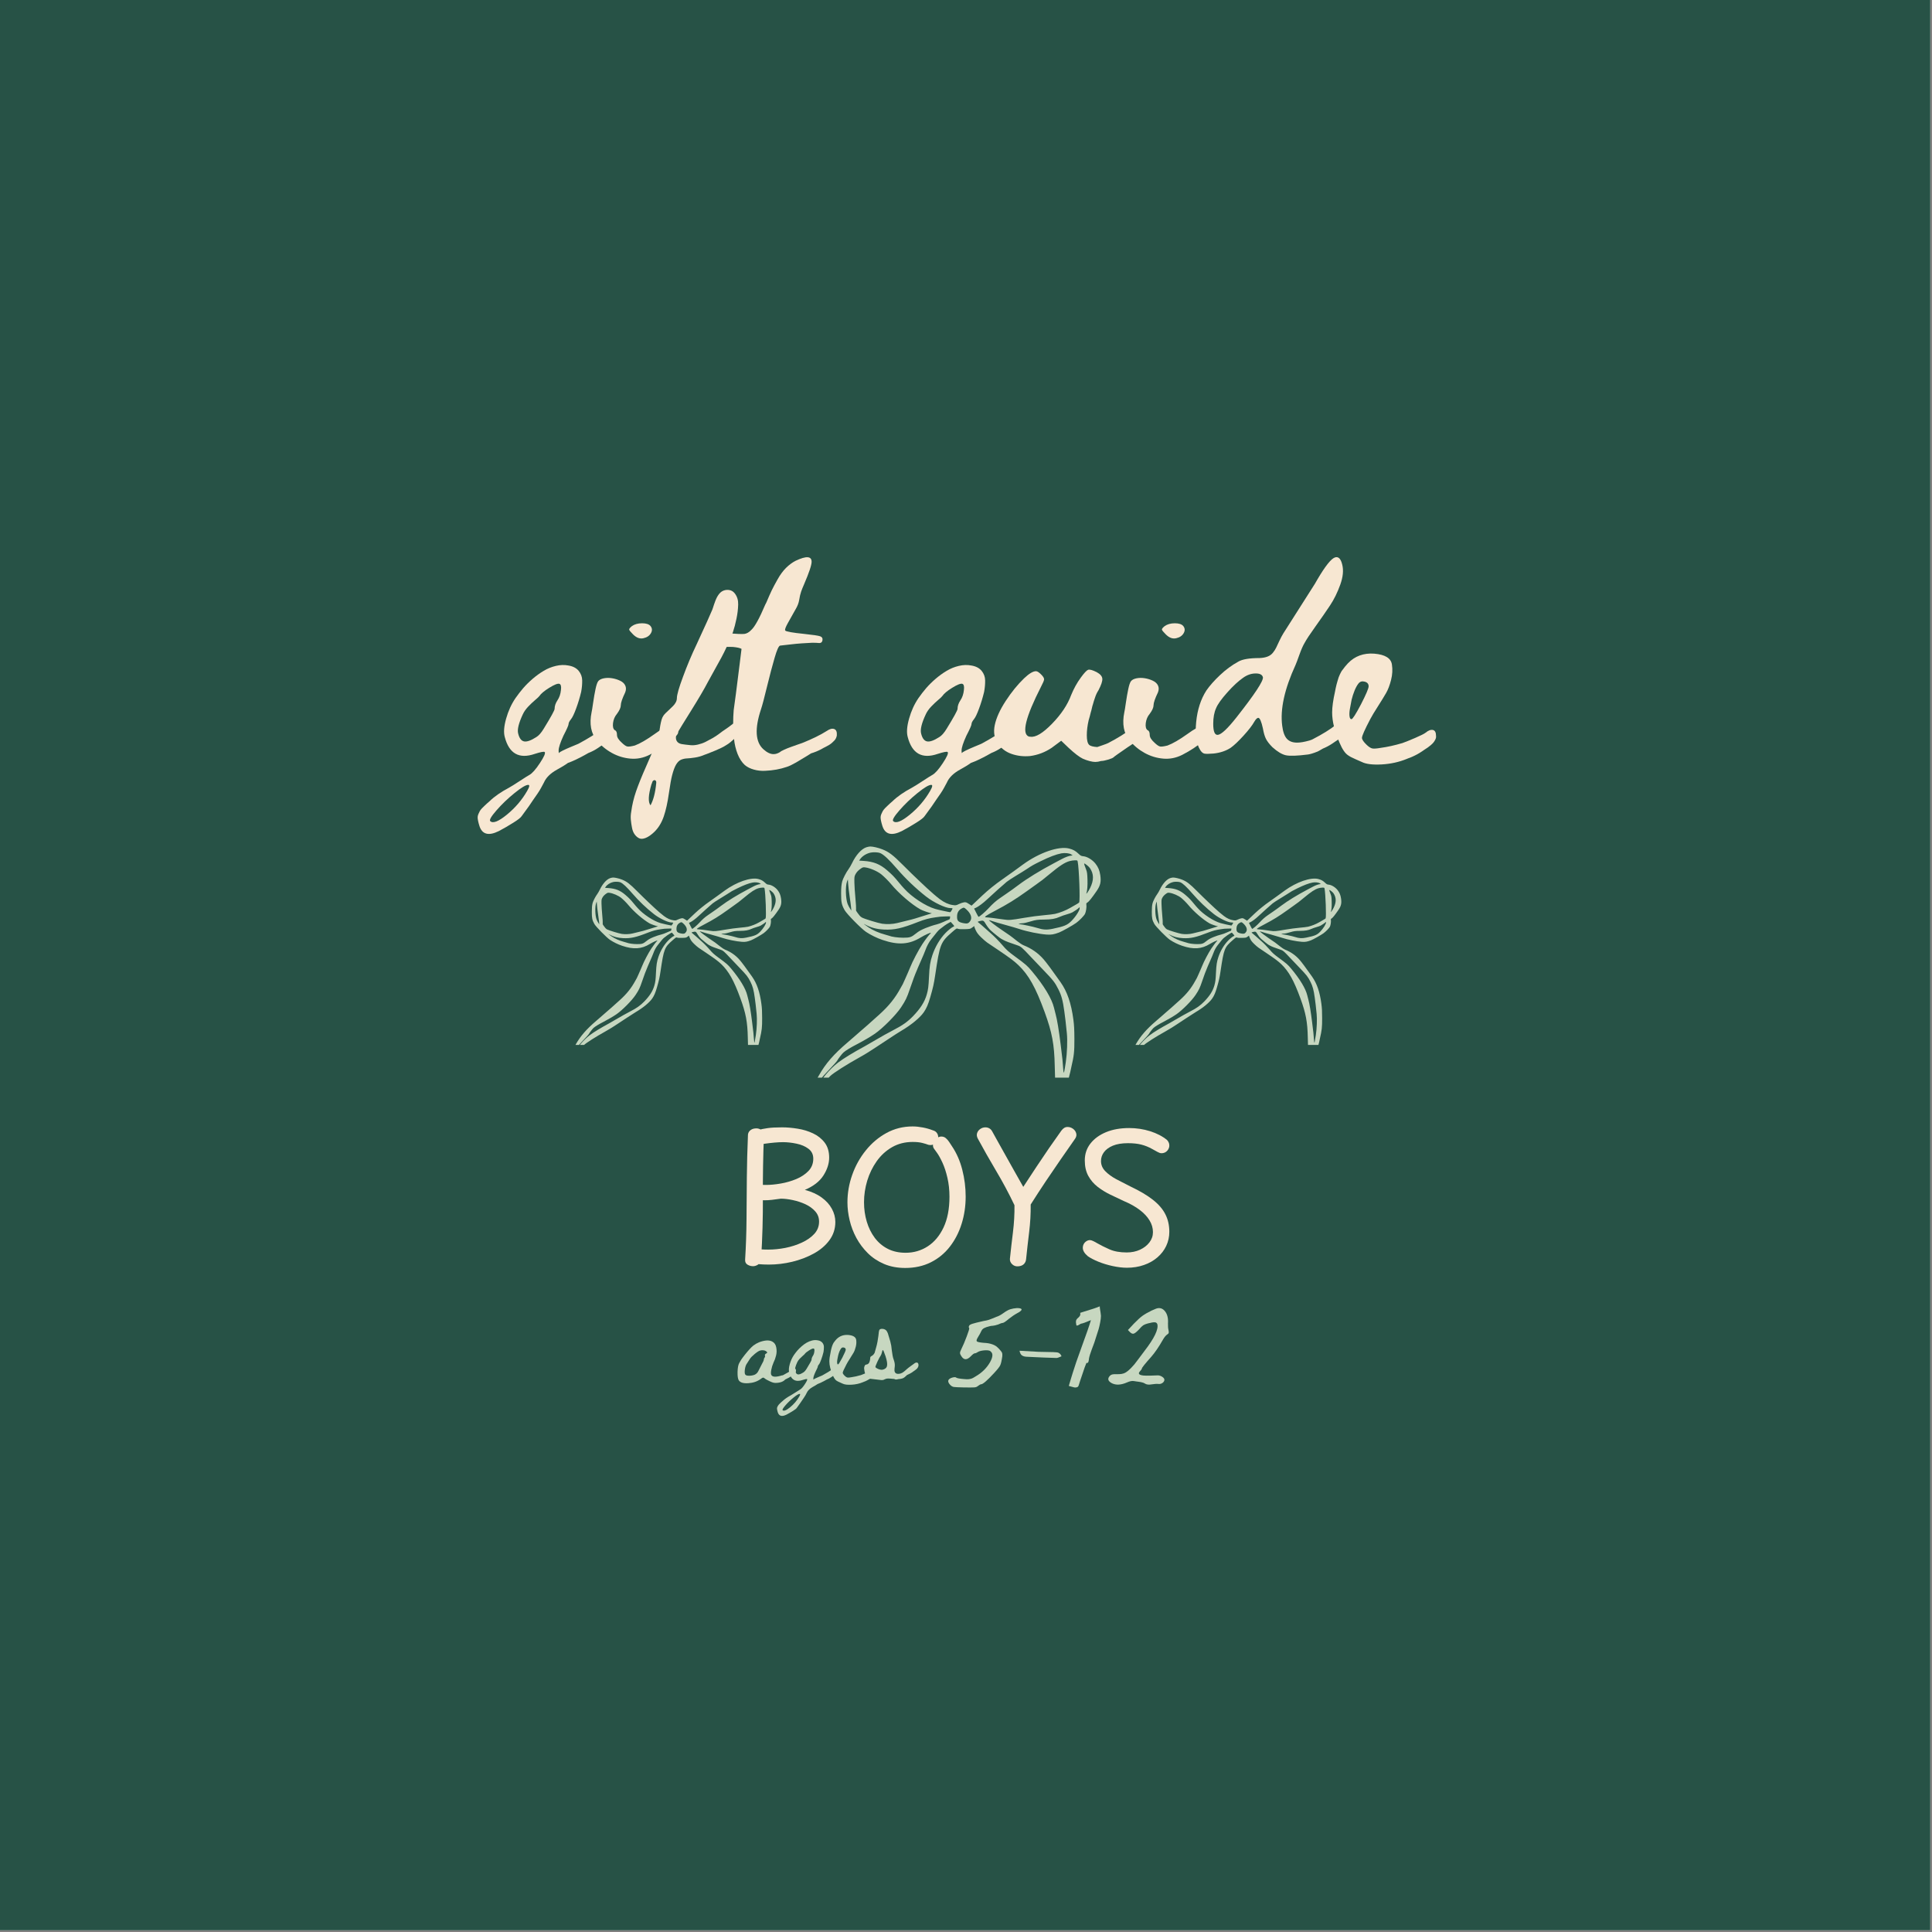 <svg version="1.0" preserveAspectRatio="xMidYMid meet" height="750" viewBox="0 0 562.5 562.5" zoomAndPan="magnify" width="750" xmlns:xlink="http://www.w3.org/1999/xlink" xmlns="http://www.w3.org/2000/svg"><rect x="0" y="0" width="562.5" height="562.5" fill="#808080" stroke="none"/><defs><g></g><clipPath id="5a09306a6d"><path clip-rule="nonzero" d="M 230.887 246.266 L 325 246.266 L 325 313.762 L 230.887 313.762 Z M 230.887 246.266"></path></clipPath><clipPath id="f7b4cce64f"><path clip-rule="nonzero" d="M 325.121 255.352 L 393.777 255.352 L 393.777 304.227 L 325.121 304.227 Z M 325.121 255.352"></path></clipPath><clipPath id="11a2adb09a"><path clip-rule="nonzero" d="M 162.078 255.352 L 230.738 255.352 L 230.738 304.227 L 162.078 304.227 Z M 162.078 255.352"></path></clipPath></defs><path fill-rule="nonzero" fill-opacity="1" d="M 0 0 L 562 0 L 562 562 L 0 562 Z M 0 0" fill="#ffffff"></path><path fill-rule="nonzero" fill-opacity="1" d="M 0 0 L 562 0 L 562 562 L 0 562 Z M 0 0" fill="#275246"></path><g clip-path="url(#5a09306a6d)"><path fill-rule="evenodd" fill-opacity="1" d="M 252.18 246.703 C 250.777 247.188 249.195 248.953 248.09 251.273 C 247.789 251.898 247.312 252.719 247.027 253.094 C 246.375 253.965 245.402 255.844 245.207 256.625 C 244.973 257.551 244.891 258.465 244.887 260.125 C 244.883 262.672 245.047 263.449 245.91 264.988 C 246.527 266.094 250.762 270.398 252.141 271.316 C 253.52 272.238 255.316 273.117 256.973 273.676 C 261.531 275.215 264.695 275 268.082 272.934 C 269.285 272.199 271.012 271.422 271.012 271.617 C 271.012 271.68 270.949 271.773 270.875 271.816 C 270.641 271.961 269.355 273.645 268.578 274.828 C 267.43 276.57 265.668 279.926 264.973 281.695 C 264.82 282.074 264.562 282.688 264.395 283.059 C 264.227 283.426 263.832 284.332 263.512 285.066 C 263.195 285.805 262.895 286.465 262.84 286.539 C 262.789 286.613 262.516 287.094 262.238 287.609 C 260.652 290.547 258.809 292.852 256.078 295.32 C 253.48 297.672 251.254 299.645 250.34 300.398 C 250.125 300.578 249.578 301.059 249.125 301.461 C 248.676 301.867 247.586 302.812 246.703 303.562 C 242.73 306.945 240.316 309.727 238.43 313.105 C 237.578 314.629 236.492 316.43 235.84 317.395 C 235.133 318.441 233.578 321.68 233.082 323.145 C 231.57 327.613 230.969 330.684 230.918 334.188 C 230.883 336.859 231.043 340.086 231.273 341.215 C 231.812 343.895 232.223 345.215 232.688 345.77 C 233.207 346.383 233.551 346.297 234.262 345.371 C 234.598 344.938 235.188 344.309 235.574 343.98 C 236.355 343.312 237.941 342.375 238.531 342.23 C 239.008 342.117 239.559 341.578 239.559 341.227 C 239.559 341.082 239.266 340.664 238.91 340.297 C 237.406 338.754 237.227 337.617 237.234 329.77 C 237.242 324.652 237.355 323.02 237.883 320.543 C 238.523 317.508 239.738 315.219 241.723 313.285 C 242.633 312.398 246.523 309.922 250.25 307.855 C 251.16 307.352 252.305 306.68 252.793 306.359 C 253.277 306.043 254.309 305.379 255.082 304.879 C 255.855 304.379 257.543 303.266 258.832 302.406 C 260.117 301.547 261.715 300.523 262.379 300.133 C 265.344 298.387 267.887 296.289 268.984 294.68 C 269.77 293.531 270.246 292.41 270.867 290.27 C 271.668 287.5 271.918 286.367 272.289 283.863 C 273.625 274.867 273.844 274.309 277.16 271.422 C 278.473 270.277 278.52 270.25 278.902 270.41 C 279.164 270.52 279.836 270.559 280.887 270.527 C 282.344 270.484 282.512 270.449 282.934 270.133 C 283.547 269.672 283.785 269.535 283.684 269.703 C 283.637 269.777 283.812 270.281 284.074 270.824 C 284.438 271.582 284.801 272.059 285.641 272.887 C 286.242 273.477 287.047 274.172 287.422 274.43 C 287.801 274.684 289.301 275.699 290.758 276.68 C 293.988 278.855 295.289 279.832 296.488 280.977 C 299.5 283.852 301.539 287.496 304.164 294.703 C 306.312 300.605 306.965 304.082 307.086 310.297 C 307.18 315.098 307.371 317.621 307.824 320.016 C 308.73 324.832 309.461 326.781 311.852 330.746 C 313.562 333.59 315.301 335.391 318.223 337.352 C 318.793 337.734 319.469 338.254 319.727 338.508 C 320.785 339.547 322.961 340.152 324.195 339.746 C 325.062 339.461 325.102 339.105 324.48 337.145 C 324.273 336.496 324.066 335.328 323.938 334.09 C 323.82 332.988 323.676 331.949 323.609 331.777 C 323.469 331.41 322.133 330.395 319.527 328.668 C 317.18 327.117 317.176 327.113 316.117 326.211 C 314.18 324.555 312.477 322.562 311.109 320.34 C 309.973 318.492 309.895 318.07 310.41 316.449 C 310.848 315.074 311.535 312.59 311.613 312.102 C 311.652 311.883 311.777 311.281 311.898 310.766 C 312.699 307.316 312.82 306.242 312.809 302.535 C 312.797 299.727 312.738 298.539 312.512 296.844 C 311.879 292.09 310.73 288.73 308.789 285.977 C 306.367 282.531 304.691 280.277 303.84 279.301 C 302.25 277.484 300.305 276.121 298.012 275.215 C 297.625 275.062 296.766 274.508 296.105 273.977 C 294.305 272.535 293.953 272.281 291.488 270.633 C 290.051 269.676 287.848 267.984 287.93 267.902 C 287.957 267.875 288.402 268.004 288.926 268.188 C 289.445 268.371 291.125 268.859 292.656 269.273 C 294.184 269.688 296.066 270.238 296.84 270.496 C 299.031 271.23 302.559 271.945 304.738 272.098 C 306.086 272.191 306.832 272.066 308.363 271.492 C 309.227 271.168 312.398 269.387 313.359 268.684 C 314.301 267.996 315.645 266.605 315.91 266.047 C 316.191 265.457 316.398 264.078 316.301 263.453 C 316.234 263.039 316.273 262.957 316.621 262.754 C 317.027 262.516 317.926 261.391 319.273 259.43 C 320.383 257.82 320.633 256.738 320.344 254.789 C 320.133 253.391 319.734 252.438 318.941 251.441 C 318.055 250.324 316.562 249.41 315.445 249.301 C 314.785 249.234 314.633 249.156 313.965 248.527 C 313.098 247.707 312.473 247.363 311.289 247.051 C 308.293 246.266 302.594 248.23 297.867 251.68 C 297.215 252.156 295.938 253.086 295.031 253.75 C 294.121 254.41 292.641 255.465 291.734 256.09 C 289.859 257.391 287.621 259.195 286.082 260.648 C 285.5 261.195 284.539 262.102 283.949 262.664 L 282.871 263.68 L 282.059 263.156 C 281.328 262.684 281.188 262.637 280.648 262.715 C 280.316 262.758 279.656 262.984 279.18 263.215 C 278.34 263.617 278.285 263.625 277.367 263.496 C 276.148 263.32 274.957 262.777 273.652 261.812 C 272.773 261.16 270.98 259.621 269.875 258.574 C 269.719 258.422 268.688 257.457 267.59 256.43 C 266.488 255.402 264.387 253.352 262.914 251.871 C 259.984 248.93 258.824 248.043 256.891 247.281 C 255.723 246.82 254.145 246.453 253.367 246.457 C 253.098 246.461 252.562 246.57 252.18 246.703 M 253.406 248.25 C 252.133 248.555 250.973 249.305 250.375 250.223 L 250.152 250.566 L 251.445 250.652 C 254.355 250.848 256.215 251.594 258.293 253.398 C 259.824 254.727 260.273 255.191 261.844 257.094 C 262.137 257.453 262.438 257.809 262.512 257.891 C 262.586 257.973 262.914 258.336 263.242 258.703 C 265.426 261.152 269.512 263.832 272.281 264.629 C 272.797 264.777 273.699 265 274.289 265.121 C 274.879 265.242 275.648 265.406 276.004 265.48 C 276.359 265.559 276.672 265.598 276.699 265.57 C 276.93 265.34 277.395 264.527 277.332 264.465 C 277.289 264.426 276.996 264.391 276.676 264.391 C 275.27 264.391 271.832 262.754 269.66 261.051 C 266.664 258.703 263.68 255.863 261.219 253.012 C 258.77 250.18 257.25 248.762 256.223 248.352 C 255.637 248.117 254.184 248.066 253.406 248.25 M 309.02 248.453 C 307.527 248.727 305.484 249.504 302.93 250.766 C 300.855 251.789 300.469 252.008 298.984 253 C 298.355 253.418 296.941 254.297 295.84 254.953 C 294.738 255.613 293.504 256.418 293.098 256.75 C 292.297 257.398 288.703 260.617 287.406 261.848 C 286.336 262.863 284.859 263.973 284.172 264.277 L 283.613 264.523 L 284.215 265.73 C 284.547 266.391 284.852 266.934 284.891 266.934 C 285.168 266.934 286.801 265.539 287.801 264.453 C 289 263.148 289.949 262.305 291.172 261.465 C 291.527 261.219 292.336 260.664 292.961 260.234 C 294.379 259.258 295.148 258.707 296.508 257.684 C 299.008 255.797 302.812 253.461 306.879 251.309 C 307.578 250.938 308.602 250.395 309.156 250.102 C 310.219 249.539 311.238 249.172 311.898 249.105 L 312.301 249.062 L 311.867 248.754 C 311.375 248.406 310.051 248.266 309.02 248.453 M 311.363 250.719 C 309.973 251.117 308.48 252.094 305.602 254.484 C 303.621 256.129 303.273 256.395 301.527 257.625 C 301.27 257.805 300.113 258.633 298.957 259.465 C 295.625 261.859 293.266 263.316 289.68 265.191 C 287.098 266.539 286.379 267.051 287.039 267.074 C 287.727 267.098 290.371 267.422 292.113 267.691 C 293.77 267.949 294.195 267.914 298.18 267.227 C 299.91 266.926 302.461 266.586 303.848 266.473 C 305.234 266.355 306.738 266.176 307.191 266.07 C 308.582 265.75 310.363 265.043 311.559 264.344 C 312.188 263.977 313.016 263.5 313.402 263.289 C 313.785 263.074 314.141 262.836 314.191 262.758 C 314.516 262.23 314.176 252.766 313.762 250.836 C 313.688 250.488 313.648 250.469 312.926 250.48 C 312.508 250.484 311.805 250.594 311.363 250.719 M 315.734 251.84 C 315.812 252.082 316.027 252.668 316.215 253.145 C 316.504 253.895 316.559 254.293 316.617 256.023 C 316.676 257.828 316.566 259.285 316.316 260.039 C 316.133 260.594 316.906 259.512 317.375 258.559 C 318.508 256.27 318.492 254.461 317.32 252.727 C 317.031 252.297 315.926 251.406 315.684 251.406 C 315.633 251.406 315.656 251.602 315.734 251.84 M 250.73 252.816 C 249.91 253.367 249.398 253.902 249.047 254.59 C 248.75 255.172 248.727 255.355 248.754 256.961 C 248.77 257.918 248.902 259.945 249.051 261.469 C 249.195 262.992 249.281 264.438 249.242 264.684 C 249.168 265.133 249.191 265.176 250.27 266.566 C 250.43 266.77 250.742 267.031 250.965 267.148 C 251.793 267.578 255.727 268.777 256.844 268.941 C 258.168 269.137 259.98 269.059 261.172 268.754 C 263.016 268.281 264.824 267.836 265.355 267.727 C 265.668 267.664 266.934 267.281 268.164 266.883 C 269.398 266.48 270.648 266.094 270.941 266.02 C 271.289 265.938 271.367 265.883 271.168 265.875 C 270.73 265.855 268.578 265.113 267.973 264.77 C 265.363 263.301 261.617 260.062 259.398 257.363 C 258.742 256.562 257.387 255.207 256.621 254.586 C 255.484 253.664 253.348 252.734 251.934 252.547 C 251.348 252.473 251.195 252.504 250.73 252.816 M 246.602 256.691 C 246.098 258.07 246.203 261.707 246.793 263.207 C 246.93 263.555 247.23 264.129 247.457 264.48 L 247.871 265.125 L 247.789 264.188 C 247.742 263.672 247.555 262.227 247.367 260.977 C 247.184 259.727 246.988 258.098 246.941 257.363 L 246.852 256.023 L 246.602 256.691 M 314.121 264.305 C 313.918 264.547 312.988 265.203 312.234 265.629 C 311.977 265.777 311.23 266.043 310.574 266.223 C 309.922 266.402 309.02 266.719 308.566 266.926 C 307.305 267.5 306.102 267.715 304.008 267.73 C 302.109 267.746 301.543 267.82 300.121 268.254 C 298.883 268.633 298.09 268.805 297.543 268.816 C 297.266 268.82 296.922 268.875 296.773 268.941 L 296.508 269.055 L 296.773 269.062 C 297.453 269.086 300.91 269.816 301.977 270.164 C 303.668 270.715 304.75 270.777 306.477 270.418 C 309.879 269.715 310.766 269.344 311.98 268.109 C 313.234 266.836 314.434 264.934 314.348 264.355 C 314.309 264.098 314.293 264.094 314.121 264.305 M 279.98 264.504 C 279.18 264.934 278.73 265.621 278.664 266.52 C 278.555 268.066 278.902 268.473 280.613 268.797 C 281.617 268.984 282.012 268.848 282.48 268.148 C 283.109 267.219 282.688 265.977 281.324 264.746 C 280.699 264.184 280.609 264.164 279.98 264.504 M 273.82 266.883 C 273.637 266.906 272.973 266.996 272.348 267.082 C 270.578 267.316 269.168 267.691 267.305 268.426 C 262.527 270.305 260.387 270.781 257.371 270.637 C 255.234 270.531 253.59 270.102 252.004 269.234 C 251.18 268.785 251.449 269.023 252.855 269.988 C 254.066 270.824 255.949 271.648 257.625 272.086 C 258.105 272.207 258.617 272.359 258.766 272.418 C 259.602 272.762 261.426 273.016 262.98 273.016 C 264.938 273.012 265.328 272.879 266.727 271.75 C 267.539 271.098 268.141 270.758 269.473 270.207 C 270.43 269.809 271.863 269.336 272.734 269.133 C 273.203 269.023 274.078 268.703 274.676 268.422 C 275.273 268.141 275.941 267.855 276.16 267.789 C 276.48 267.688 276.566 267.582 276.594 267.23 L 276.629 266.797 L 275.391 266.816 C 274.711 266.828 274.004 266.855 273.82 266.883 M 285.23 268.168 C 284.918 268.246 284.664 268.344 284.664 268.391 C 284.664 268.434 284.84 268.59 285.047 268.738 C 285.258 268.887 285.965 269.496 286.617 270.094 C 287.273 270.691 288.109 271.434 288.477 271.746 C 289.367 272.504 290.984 274.152 291.891 275.23 C 292.98 276.52 293.652 277.121 295.504 278.473 C 298.645 280.77 299.117 281.184 300.48 282.812 C 303.992 287.02 306.234 290.738 306.879 293.438 C 307.027 294.059 307.238 294.902 307.352 295.305 C 307.789 296.891 308.281 299.879 308.828 304.273 C 309.344 308.441 309.402 308.969 309.488 310.387 C 309.531 311.109 309.605 311.852 309.648 312.035 L 309.723 312.371 L 309.844 311.969 C 309.91 311.75 310.121 310.512 310.309 309.227 C 310.691 306.609 310.828 302.926 310.617 300.859 C 310.266 297.426 310.176 296.66 309.883 294.504 C 309.453 291.328 309.051 289.832 308.156 288.055 C 307.121 286 306.68 285.438 303.688 282.328 C 302.234 280.816 300.625 279.129 300.113 278.582 C 297.582 275.867 297.234 275.566 296.238 275.238 C 294.125 274.547 292.598 273.961 292.125 273.668 C 291.852 273.496 291.59 273.355 291.547 273.355 C 291.418 273.355 289.219 271.605 288.434 270.879 C 288.035 270.512 287.426 269.73 287.078 269.141 C 286.387 267.965 286.281 267.91 285.23 268.168 M 276.215 268.719 C 275.602 269.047 274.57 269.77 273.656 270.516 C 273.16 270.918 272.723 271.434 271.195 273.387 C 270.438 274.352 269.883 275.379 269.422 276.656 C 269.207 277.25 268.633 278.613 268.148 279.688 C 267.66 280.762 267.262 281.672 267.262 281.711 C 267.262 281.75 267.121 282.098 266.945 282.488 C 266.457 283.578 265.73 285.523 264.914 287.93 C 264.035 290.516 263.684 291.246 262.34 293.289 C 260.902 295.469 257.062 299.344 254.742 300.953 C 253.562 301.773 251.434 303.023 249.605 303.973 C 247.59 305.016 246.266 305.824 245.562 306.441 C 245.156 306.793 243.996 308.312 243.719 308.852 C 243.617 309.051 242.664 310.117 241.602 311.227 C 238.887 314.051 237.621 315.719 235.906 318.727 C 233.898 322.262 232.523 326.773 232.367 330.348 C 232.281 332.277 232.555 337.273 232.871 339.539 C 232.941 340.055 233.09 341.141 233.195 341.949 C 233.305 342.758 233.457 343.648 233.535 343.922 L 233.68 344.422 L 234.445 343.512 C 235.355 342.422 236.43 341.453 236.988 341.203 L 237.391 341.023 L 237.148 340.348 C 236.629 338.918 236.473 338.199 235.938 334.855 C 235.539 332.367 235.57 330.234 236.086 324.684 C 236.312 322.254 237.215 318.445 238.023 316.52 C 238.918 314.383 241.539 311.258 244.043 309.34 C 245.551 308.188 248.562 306.348 251.805 304.602 C 252.098 304.441 253.18 303.816 254.207 303.211 C 256.363 301.934 258.863 300.539 260.305 299.801 C 262.754 298.543 264.285 297.453 265.801 295.887 C 267.988 293.625 269.191 291.73 269.824 289.551 C 270.23 288.148 270.348 287.234 270.477 284.398 C 270.617 281.301 270.824 279.977 271.461 278.09 C 272.293 275.629 273.613 273.391 275.246 271.672 C 276 270.883 277.184 269.93 277.57 269.809 C 277.926 269.695 277.906 269.633 277.312 268.977 L 276.797 268.406 L 276.215 268.719 M 309.898 320.938 C 310.078 323.781 310.746 326.625 311.656 328.43 C 312.316 329.734 312.996 330.562 315.199 332.73 C 317.828 335.32 318.887 336.039 322.992 338.039 C 323.207 338.141 323.23 338.125 323.137 337.914 C 322.477 336.402 322.352 335.781 322.344 334.035 L 322.336 332.273 L 321.332 331.801 C 319.898 331.129 318.027 330.09 317.156 329.484 C 315.223 328.141 312.82 325.758 311.91 324.277 C 311.684 323.91 311.422 323.488 311.332 323.344 C 311.047 322.883 310.734 322.18 310.27 320.938 L 309.82 319.73 L 309.898 320.938" fill="#c7d7c0"></path></g><g clip-path="url(#f7b4cce64f)"><path fill-rule="evenodd" fill-opacity="1" d="M 340.672 255.672 C 339.648 256.023 338.496 257.312 337.688 259.008 C 337.469 259.465 337.121 260.062 336.914 260.336 C 336.434 260.973 335.727 262.344 335.582 262.914 C 335.41 263.59 335.352 264.258 335.348 265.469 C 335.348 267.328 335.465 267.898 336.094 269.02 C 336.547 269.828 339.637 272.969 340.645 273.641 C 341.652 274.316 342.965 274.957 344.172 275.363 C 347.5 276.484 349.809 276.332 352.285 274.82 C 353.164 274.285 354.422 273.719 354.422 273.859 C 354.422 273.906 354.379 273.973 354.324 274.008 C 354.152 274.113 353.215 275.344 352.645 276.207 C 351.809 277.477 350.523 279.926 350.012 281.219 C 349.902 281.496 349.715 281.945 349.59 282.215 C 349.469 282.484 349.18 283.145 348.949 283.68 C 348.715 284.219 348.496 284.703 348.457 284.758 C 348.418 284.809 348.223 285.16 348.016 285.539 C 346.859 287.68 345.512 289.367 343.52 291.168 C 341.625 292.883 339.996 294.324 339.328 294.875 C 339.172 295.008 338.773 295.355 338.445 295.652 C 338.113 295.949 337.32 296.637 336.676 297.184 C 333.773 299.652 332.012 301.684 330.633 304.152 C 330.012 305.266 329.219 306.582 328.742 307.285 C 328.227 308.047 327.094 310.414 326.73 311.484 C 325.625 314.746 325.188 316.988 325.152 319.543 C 325.125 321.496 325.242 323.852 325.406 324.676 C 325.801 326.633 326.102 327.598 326.441 328 C 326.82 328.449 327.07 328.387 327.59 327.711 C 327.836 327.395 328.27 326.938 328.551 326.695 C 329.117 326.207 330.277 325.523 330.707 325.418 C 331.055 325.332 331.457 324.941 331.457 324.688 C 331.457 324.578 331.246 324.273 330.984 324.008 C 329.887 322.879 329.754 322.051 329.762 316.32 C 329.766 312.586 329.848 311.391 330.234 309.582 C 330.703 307.367 331.59 305.695 333.039 304.281 C 333.703 303.637 336.543 301.828 339.262 300.32 C 339.93 299.949 340.766 299.461 341.121 299.227 C 341.477 298.996 342.23 298.512 342.793 298.145 C 343.355 297.781 344.59 296.969 345.527 296.34 C 346.469 295.711 347.637 294.965 348.117 294.68 C 350.285 293.406 352.141 291.875 352.941 290.699 C 353.516 289.859 353.863 289.043 354.316 287.48 C 354.902 285.457 355.086 284.633 355.355 282.801 C 356.332 276.234 356.492 275.824 358.914 273.719 C 359.871 272.883 359.902 272.863 360.184 272.98 C 360.375 273.059 360.867 273.086 361.633 273.062 C 362.699 273.031 362.82 273.008 363.125 272.777 C 363.574 272.441 363.75 272.34 363.676 272.461 C 363.641 272.516 363.77 272.883 363.961 273.281 C 364.223 273.832 364.492 274.184 365.105 274.785 C 365.543 275.219 366.129 275.727 366.406 275.914 C 366.68 276.102 367.777 276.84 368.84 277.559 C 371.199 279.145 372.148 279.859 373.023 280.695 C 375.223 282.793 376.711 285.457 378.629 290.719 C 380.199 295.023 380.676 297.566 380.762 302.102 C 380.832 305.609 380.973 307.449 381.301 309.195 C 381.961 312.715 382.496 314.137 384.242 317.031 C 385.492 319.109 386.758 320.422 388.895 321.855 C 389.309 322.133 389.805 322.516 389.992 322.699 C 390.766 323.461 392.355 323.902 393.254 323.605 C 393.887 323.395 393.914 323.137 393.461 321.703 C 393.309 321.23 393.16 320.379 393.066 319.473 C 392.98 318.672 392.875 317.91 392.824 317.785 C 392.723 317.516 391.75 316.773 389.844 315.516 C 388.133 314.383 388.129 314.379 387.355 313.723 C 385.941 312.512 384.699 311.055 383.699 309.434 C 382.867 308.086 382.812 307.777 383.188 306.594 C 383.508 305.59 384.008 303.777 384.066 303.422 C 384.094 303.258 384.188 302.82 384.273 302.441 C 384.859 299.926 384.945 299.141 384.938 296.434 C 384.934 294.383 384.887 293.52 384.723 292.281 C 384.262 288.809 383.422 286.355 382.008 284.344 C 380.234 281.832 379.016 280.184 378.391 279.473 C 377.23 278.145 375.812 277.148 374.137 276.488 C 373.855 276.379 373.227 275.969 372.746 275.582 C 371.43 274.531 371.172 274.344 369.371 273.145 C 368.324 272.441 366.715 271.207 366.777 271.148 C 366.793 271.129 367.121 271.223 367.5 271.355 C 367.883 271.488 369.109 271.848 370.227 272.148 C 371.344 272.453 372.719 272.855 373.281 273.043 C 374.879 273.578 377.457 274.098 379.047 274.211 C 380.031 274.281 380.574 274.188 381.691 273.77 C 382.324 273.531 384.641 272.23 385.34 271.719 C 386.031 271.215 387.012 270.203 387.207 269.793 C 387.41 269.363 387.559 268.355 387.488 267.898 C 387.441 267.598 387.469 267.539 387.723 267.391 C 388.02 267.215 388.676 266.395 389.66 264.965 C 390.473 263.789 390.652 262.996 390.441 261.574 C 390.289 260.555 389.996 259.855 389.418 259.129 C 388.77 258.316 387.68 257.648 386.863 257.566 C 386.383 257.52 386.273 257.461 385.785 257.004 C 385.152 256.402 384.695 256.152 383.828 255.926 C 381.645 255.352 377.484 256.785 374.031 259.305 C 373.555 259.652 372.621 260.332 371.961 260.812 C 371.297 261.297 370.215 262.066 369.555 262.523 C 368.184 263.473 366.551 264.793 365.426 265.852 C 365 266.254 364.301 266.914 363.867 267.324 L 363.082 268.066 L 362.488 267.684 C 361.957 267.336 361.855 267.305 361.457 267.359 C 361.215 267.395 360.734 267.559 360.387 267.727 C 359.773 268.02 359.734 268.027 359.062 267.93 C 358.172 267.801 357.301 267.406 356.352 266.699 C 355.707 266.227 354.398 265.102 353.594 264.336 C 353.477 264.227 352.727 263.523 351.926 262.773 C 351.121 262.023 349.586 260.523 348.508 259.445 C 346.371 257.297 345.523 256.648 344.113 256.09 C 343.258 255.754 342.109 255.488 341.539 255.492 C 341.344 255.492 340.953 255.574 340.672 255.672 M 341.566 256.801 C 340.637 257.02 339.793 257.57 339.355 258.238 L 339.191 258.488 L 340.137 258.555 C 342.262 258.695 343.621 259.242 345.137 260.559 C 346.254 261.527 346.582 261.867 347.727 263.258 C 347.941 263.52 348.164 263.781 348.215 263.84 C 348.27 263.898 348.508 264.164 348.75 264.434 C 350.344 266.219 353.328 268.176 355.352 268.758 C 355.727 268.867 356.387 269.027 356.816 269.117 C 357.246 269.207 357.809 269.324 358.066 269.383 C 358.324 269.438 358.555 269.469 358.574 269.445 C 358.742 269.277 359.082 268.684 359.039 268.641 C 359.008 268.609 358.793 268.582 358.559 268.582 C 357.531 268.582 355.023 267.391 353.434 266.145 C 351.25 264.434 349.07 262.355 347.273 260.277 C 345.484 258.207 344.375 257.172 343.625 256.871 C 343.199 256.703 342.137 256.664 341.566 256.801 M 382.176 256.949 C 381.086 257.148 379.594 257.715 377.727 258.637 C 376.215 259.383 375.93 259.543 374.844 260.27 C 374.387 260.574 373.355 261.215 372.551 261.695 C 371.746 262.176 370.844 262.766 370.547 263.004 C 369.961 263.48 367.34 265.828 366.391 266.727 C 365.613 267.469 364.535 268.277 364.031 268.5 L 363.625 268.684 L 364.062 269.562 C 364.305 270.043 364.527 270.441 364.555 270.441 C 364.758 270.441 365.953 269.426 366.68 268.633 C 367.555 267.68 368.25 267.062 369.141 266.449 C 369.402 266.27 369.992 265.863 370.449 265.551 C 371.484 264.836 372.043 264.434 373.039 263.688 C 374.863 262.312 377.641 260.602 380.609 259.031 C 381.121 258.762 381.867 258.367 382.273 258.152 C 383.051 257.742 383.793 257.473 384.273 257.422 L 384.57 257.395 L 384.254 257.168 C 383.895 256.914 382.926 256.809 382.176 256.949 M 383.883 258.602 C 382.871 258.895 381.781 259.605 379.676 261.352 C 378.23 262.551 377.977 262.746 376.703 263.645 C 376.516 263.777 375.668 264.383 374.824 264.988 C 372.395 266.738 370.672 267.801 368.055 269.168 C 366.168 270.152 365.645 270.527 366.125 270.543 C 366.625 270.562 368.555 270.797 369.828 270.996 C 371.039 271.184 371.352 271.156 374.258 270.656 C 375.523 270.438 377.383 270.188 378.398 270.105 C 379.41 270.02 380.508 269.887 380.84 269.812 C 381.852 269.578 383.152 269.062 384.027 268.551 C 384.488 268.281 385.09 267.934 385.371 267.777 C 385.652 267.625 385.914 267.449 385.949 267.391 C 386.188 267.008 385.938 260.098 385.637 258.688 C 385.582 258.434 385.551 258.422 385.023 258.426 C 384.719 258.43 384.207 258.512 383.883 258.602 M 387.074 259.422 C 387.133 259.598 387.289 260.023 387.426 260.375 C 387.637 260.922 387.68 261.215 387.719 262.477 C 387.766 263.793 387.684 264.855 387.5 265.406 C 387.367 265.812 387.93 265.023 388.273 264.328 C 389.102 262.656 389.09 261.336 388.234 260.066 C 388.023 259.754 387.219 259.105 387.039 259.105 C 387.004 259.105 387.02 259.246 387.074 259.422 M 339.613 260.133 C 339.016 260.535 338.645 260.926 338.387 261.43 C 338.168 261.855 338.152 261.988 338.172 263.16 C 338.184 263.859 338.281 265.34 338.387 266.453 C 338.492 267.562 338.559 268.621 338.527 268.797 C 338.477 269.125 338.492 269.16 339.277 270.172 C 339.395 270.324 339.621 270.512 339.785 270.598 C 340.391 270.91 343.262 271.785 344.078 271.906 C 345.047 272.051 346.367 271.992 347.238 271.77 C 348.586 271.426 349.902 271.102 350.293 271.02 C 350.52 270.973 351.445 270.695 352.344 270.402 C 353.246 270.109 354.156 269.828 354.371 269.773 C 354.625 269.711 354.684 269.676 354.539 269.668 C 354.219 269.652 352.645 269.109 352.203 268.863 C 350.297 267.789 347.562 265.426 345.945 263.453 C 345.465 262.867 344.473 261.879 343.918 261.426 C 343.086 260.754 341.527 260.074 340.496 259.938 C 340.066 259.883 339.957 259.906 339.613 260.133 M 336.602 262.965 C 336.23 263.969 336.309 266.625 336.742 267.719 C 336.84 267.973 337.059 268.395 337.227 268.652 L 337.527 269.121 L 337.469 268.438 C 337.434 268.059 337.297 267.004 337.16 266.09 C 337.023 265.176 336.883 263.992 336.848 263.453 L 336.781 262.477 L 336.602 262.965 M 385.898 268.52 C 385.75 268.699 385.07 269.176 384.52 269.488 C 384.332 269.598 383.785 269.793 383.309 269.922 C 382.832 270.055 382.172 270.285 381.844 270.434 C 380.922 270.855 380.043 271.012 378.516 271.023 C 377.129 271.035 376.715 271.09 375.676 271.406 C 374.773 271.68 374.191 271.809 373.793 271.816 C 373.594 271.82 373.34 271.859 373.234 271.906 L 373.039 271.988 L 373.234 271.996 C 373.73 272.012 376.254 272.547 377.031 272.801 C 378.266 273.203 379.055 273.246 380.316 272.984 C 382.801 272.473 383.449 272.199 384.336 271.301 C 385.25 270.371 386.129 268.98 386.062 268.559 C 386.035 268.371 386.023 268.367 385.898 268.52 M 360.969 268.668 C 360.387 268.98 360.059 269.48 360.012 270.137 C 359.93 271.27 360.184 271.562 361.434 271.801 C 362.164 271.938 362.453 271.84 362.797 271.328 C 363.254 270.648 362.945 269.742 361.953 268.844 C 361.496 268.434 361.43 268.422 360.969 268.668 M 356.473 270.402 C 356.34 270.422 355.855 270.488 355.398 270.547 C 354.105 270.723 353.078 270.996 351.719 271.531 C 348.23 272.902 346.664 273.25 344.465 273.145 C 342.902 273.066 341.703 272.754 340.547 272.121 C 339.945 271.793 340.141 271.965 341.168 272.672 C 342.051 273.281 343.426 273.883 344.648 274.203 C 345 274.293 345.371 274.402 345.48 274.445 C 346.094 274.695 347.422 274.883 348.559 274.879 C 349.988 274.879 350.273 274.781 351.293 273.957 C 351.887 273.48 352.324 273.234 353.297 272.832 C 354 272.539 355.043 272.195 355.68 272.047 C 356.023 271.969 356.66 271.734 357.098 271.527 C 357.535 271.324 358.023 271.113 358.18 271.062 C 358.418 270.992 358.477 270.914 358.496 270.66 L 358.523 270.344 L 357.621 270.355 C 357.125 270.363 356.609 270.383 356.473 270.402 M 364.805 271.344 C 364.574 271.398 364.391 271.473 364.391 271.504 C 364.391 271.535 364.52 271.652 364.672 271.758 C 364.824 271.867 365.34 272.312 365.816 272.746 C 366.297 273.184 366.906 273.727 367.176 273.957 C 367.824 274.508 369.004 275.711 369.668 276.496 C 370.461 277.438 370.953 277.879 372.305 278.867 C 374.598 280.543 374.945 280.844 375.938 282.035 C 378.504 285.109 380.137 287.824 380.609 289.793 C 380.719 290.246 380.875 290.859 380.957 291.156 C 381.273 292.312 381.633 294.496 382.031 297.703 C 382.41 300.75 382.453 301.133 382.516 302.168 C 382.547 302.695 382.602 303.238 382.633 303.371 L 382.688 303.617 L 382.777 303.324 C 382.824 303.16 382.977 302.262 383.113 301.32 C 383.395 299.41 383.496 296.719 383.34 295.211 C 383.082 292.707 383.02 292.145 382.805 290.57 C 382.488 288.25 382.199 287.16 381.543 285.859 C 380.785 284.363 380.465 283.953 378.281 281.684 C 377.219 280.578 376.043 279.348 375.672 278.945 C 373.824 276.965 373.57 276.746 372.844 276.504 C 371.301 276 370.184 275.57 369.84 275.359 C 369.637 275.234 369.449 275.129 369.418 275.129 C 369.324 275.129 367.715 273.852 367.145 273.324 C 366.852 273.055 366.406 272.484 366.156 272.051 C 365.648 271.195 365.574 271.156 364.805 271.344 M 358.219 271.746 C 357.773 271.984 357.023 272.512 356.352 273.055 C 355.992 273.352 355.672 273.727 354.555 275.152 C 354.004 275.859 353.598 276.605 353.262 277.539 C 353.105 277.973 352.688 278.969 352.332 279.754 C 351.977 280.535 351.684 281.199 351.684 281.23 C 351.684 281.258 351.582 281.512 351.453 281.797 C 351.098 282.594 350.566 284.016 349.973 285.77 C 349.332 287.66 349.074 288.195 348.09 289.684 C 347.043 291.277 344.238 294.105 342.543 295.281 C 341.684 295.879 340.129 296.793 338.793 297.484 C 337.32 298.246 336.355 298.836 335.84 299.285 C 335.547 299.543 334.699 300.652 334.496 301.047 C 334.422 301.191 333.727 301.973 332.949 302.781 C 330.969 304.84 330.043 306.059 328.793 308.258 C 327.324 310.836 326.32 314.133 326.207 316.742 C 326.145 318.148 326.344 321.797 326.574 323.453 C 326.625 323.828 326.734 324.621 326.812 325.211 C 326.891 325.805 327.004 326.453 327.062 326.652 L 327.168 327.02 L 327.723 326.352 C 328.391 325.559 329.172 324.848 329.578 324.668 L 329.875 324.535 L 329.699 324.043 C 329.32 323 329.203 322.473 328.812 320.031 C 328.523 318.219 328.547 316.66 328.922 312.605 C 329.086 310.832 329.746 308.051 330.336 306.645 C 330.988 305.086 332.902 302.801 334.73 301.402 C 335.832 300.562 338.031 299.219 340.398 297.941 C 340.613 297.828 341.402 297.371 342.152 296.926 C 343.727 295.996 345.555 294.977 346.605 294.438 C 348.395 293.52 349.512 292.727 350.617 291.582 C 352.215 289.93 353.094 288.547 353.555 286.953 C 353.852 285.93 353.938 285.262 354.031 283.191 C 354.133 280.93 354.285 279.965 354.75 278.586 C 355.359 276.789 356.32 275.156 357.516 273.902 C 358.062 273.324 358.93 272.629 359.211 272.539 C 359.473 272.457 359.457 272.414 359.023 271.93 L 358.648 271.516 L 358.219 271.746 M 382.812 309.871 C 382.949 311.949 383.434 314.023 384.102 315.34 C 384.582 316.293 385.078 316.898 386.688 318.48 C 388.605 320.371 389.379 320.898 392.375 322.355 C 392.531 322.434 392.547 322.418 392.48 322.266 C 392 321.164 391.906 320.711 391.902 319.434 L 391.898 318.148 L 391.164 317.805 C 390.117 317.312 388.75 316.551 388.117 316.113 C 386.703 315.129 384.949 313.391 384.285 312.312 C 384.117 312.039 383.926 311.734 383.863 311.625 C 383.652 311.293 383.426 310.777 383.086 309.871 L 382.758 308.992 L 382.812 309.871" fill="#c7d7c0"></path></g><g clip-path="url(#11a2adb09a)"><path fill-rule="evenodd" fill-opacity="1" d="M 177.633 255.672 C 176.609 256.023 175.453 257.312 174.645 259.008 C 174.426 259.465 174.078 260.062 173.871 260.336 C 173.391 260.973 172.684 262.344 172.539 262.914 C 172.371 263.59 172.309 264.258 172.309 265.469 C 172.305 267.328 172.426 267.898 173.051 269.02 C 173.504 269.828 176.598 272.969 177.602 273.641 C 178.609 274.316 179.922 274.957 181.129 275.363 C 184.461 276.484 186.77 276.332 189.242 274.82 C 190.121 274.285 191.379 273.719 191.379 273.859 C 191.379 273.906 191.336 273.973 191.281 274.008 C 191.109 274.113 190.172 275.344 189.605 276.207 C 188.766 277.477 187.48 279.926 186.973 281.219 C 186.863 281.496 186.672 281.945 186.551 282.215 C 186.426 282.484 186.137 283.145 185.906 283.68 C 185.676 284.219 185.453 284.703 185.414 284.758 C 185.375 284.809 185.18 285.16 184.977 285.539 C 183.816 287.68 182.473 289.367 180.477 291.168 C 178.582 292.883 176.953 294.324 176.289 294.875 C 176.129 295.008 175.73 295.355 175.402 295.652 C 175.074 295.949 174.277 296.637 173.633 297.184 C 170.73 299.652 168.969 301.684 167.59 304.152 C 166.969 305.266 166.176 306.582 165.699 307.285 C 165.184 308.047 164.051 310.414 163.688 311.484 C 162.582 314.746 162.145 316.988 162.109 319.543 C 162.082 321.496 162.199 323.852 162.367 324.676 C 162.762 326.633 163.062 327.598 163.402 328 C 163.777 328.449 164.031 328.387 164.551 327.711 C 164.793 327.395 165.227 326.938 165.508 326.695 C 166.078 326.207 167.238 325.523 167.668 325.418 C 168.016 325.332 168.414 324.941 168.414 324.688 C 168.414 324.578 168.203 324.273 167.941 324.008 C 166.844 322.879 166.715 322.051 166.719 316.32 C 166.723 312.586 166.809 311.391 167.191 309.582 C 167.66 307.367 168.547 305.695 169.996 304.281 C 170.66 303.637 173.504 301.828 176.223 300.32 C 176.887 299.949 177.723 299.461 178.078 299.227 C 178.434 298.996 179.188 298.512 179.75 298.145 C 180.316 297.781 181.547 296.969 182.488 296.34 C 183.43 295.711 184.594 294.965 185.078 294.68 C 187.242 293.406 189.098 291.875 189.902 290.699 C 190.473 289.859 190.824 289.043 191.273 287.48 C 191.859 285.457 192.043 284.633 192.312 282.801 C 193.289 276.234 193.449 275.824 195.871 273.719 C 196.828 272.883 196.863 272.863 197.145 272.98 C 197.332 273.059 197.824 273.086 198.59 273.062 C 199.656 273.031 199.777 273.008 200.086 272.777 C 200.531 272.441 200.707 272.34 200.633 272.461 C 200.598 272.516 200.727 272.883 200.918 273.281 C 201.184 273.832 201.449 274.184 202.062 274.785 C 202.504 275.219 203.086 275.727 203.363 275.914 C 203.641 276.102 204.734 276.84 205.801 277.559 C 208.156 279.145 209.105 279.859 209.984 280.695 C 212.18 282.793 213.668 285.457 215.586 290.719 C 217.156 295.023 217.633 297.566 217.723 302.102 C 217.789 305.609 217.93 307.449 218.258 309.195 C 218.922 312.715 219.453 314.137 221.199 317.031 C 222.449 319.109 223.719 320.422 225.852 321.855 C 226.266 322.133 226.762 322.516 226.949 322.699 C 227.723 323.461 229.312 323.902 230.211 323.605 C 230.844 323.395 230.875 323.137 230.418 321.703 C 230.27 321.23 230.117 320.379 230.023 319.473 C 229.938 318.672 229.832 317.91 229.785 317.785 C 229.684 317.516 228.707 316.773 226.805 315.516 C 225.09 314.383 225.086 314.379 224.312 313.723 C 222.898 312.512 221.656 311.055 220.656 309.434 C 219.824 308.086 219.77 307.777 220.145 306.594 C 220.465 305.59 220.969 303.777 221.027 303.422 C 221.051 303.258 221.145 302.82 221.234 302.441 C 221.82 299.926 221.906 299.141 221.898 296.434 C 221.891 294.383 221.848 293.52 221.68 292.281 C 221.219 288.809 220.379 286.355 218.965 284.344 C 217.195 281.832 215.973 280.184 215.348 279.473 C 214.188 278.145 212.77 277.148 211.094 276.488 C 210.812 276.379 210.188 275.969 209.703 275.582 C 208.391 274.531 208.133 274.344 206.332 273.145 C 205.281 272.441 203.676 271.207 203.734 271.148 C 203.754 271.129 204.078 271.223 204.461 271.355 C 204.84 271.488 206.066 271.848 207.184 272.148 C 208.301 272.453 209.676 272.855 210.238 273.043 C 211.84 273.578 214.414 274.098 216.008 274.211 C 216.988 274.281 217.535 274.188 218.652 273.77 C 219.285 273.531 221.598 272.23 222.301 271.719 C 222.988 271.215 223.969 270.203 224.164 269.793 C 224.367 269.363 224.52 268.355 224.445 267.898 C 224.398 267.598 224.426 267.539 224.68 267.391 C 224.98 267.215 225.637 266.395 226.621 264.965 C 227.43 263.789 227.609 262.996 227.398 261.574 C 227.246 260.555 226.953 259.855 226.375 259.129 C 225.73 258.316 224.637 257.648 223.824 257.566 C 223.34 257.52 223.23 257.461 222.742 257.004 C 222.109 256.402 221.652 256.152 220.789 255.926 C 218.602 255.352 214.441 256.785 210.988 259.305 C 210.512 259.652 209.582 260.332 208.918 260.812 C 208.254 261.297 207.172 262.066 206.512 262.523 C 205.145 263.473 203.508 264.793 202.383 265.852 C 201.961 266.254 201.258 266.914 200.824 267.324 L 200.039 268.066 L 199.449 267.684 C 198.914 267.336 198.812 267.305 198.414 267.359 C 198.172 267.395 197.691 267.559 197.344 267.727 C 196.73 268.02 196.691 268.027 196.02 267.93 C 195.133 267.801 194.262 267.406 193.309 266.699 C 192.668 266.227 191.359 265.102 190.551 264.336 C 190.438 264.227 189.684 263.523 188.883 262.773 C 188.078 262.023 186.543 260.523 185.469 259.445 C 183.332 257.297 182.48 256.648 181.07 256.09 C 180.219 255.754 179.066 255.488 178.5 255.492 C 178.301 255.492 177.91 255.574 177.633 255.672 M 178.527 256.801 C 177.598 257.02 176.75 257.57 176.312 258.238 L 176.148 258.488 L 177.094 258.555 C 179.219 258.695 180.578 259.242 182.094 260.559 C 183.211 261.527 183.539 261.867 184.688 263.258 C 184.902 263.52 185.121 263.781 185.176 263.84 C 185.227 263.898 185.469 264.164 185.707 264.434 C 187.301 266.219 190.285 268.176 192.309 268.758 C 192.684 268.867 193.344 269.027 193.773 269.117 C 194.203 269.207 194.766 269.324 195.027 269.383 C 195.285 269.438 195.512 269.469 195.531 269.445 C 195.699 269.277 196.043 268.684 195.996 268.641 C 195.965 268.609 195.75 268.582 195.516 268.582 C 194.488 268.582 191.98 267.391 190.395 266.145 C 188.207 264.434 186.027 262.355 184.23 260.277 C 182.441 258.207 181.336 257.172 180.582 256.871 C 180.156 256.703 179.094 256.664 178.527 256.801 M 219.133 256.949 C 218.043 257.148 216.551 257.715 214.688 258.637 C 213.172 259.383 212.887 259.543 211.805 260.27 C 211.348 260.574 210.312 261.215 209.508 261.695 C 208.703 262.176 207.801 262.766 207.504 263.004 C 206.922 263.48 204.297 265.828 203.352 266.727 C 202.57 267.469 201.492 268.277 200.988 268.5 L 200.582 268.684 L 201.02 269.562 C 201.262 270.043 201.484 270.441 201.512 270.441 C 201.719 270.441 202.91 269.426 203.637 268.633 C 204.512 267.68 205.207 267.062 206.102 266.449 C 206.363 266.27 206.949 265.863 207.406 265.551 C 208.441 264.836 209.004 264.434 209.996 263.688 C 211.824 262.312 214.602 260.602 217.57 259.031 C 218.078 258.762 218.828 258.367 219.23 258.152 C 220.008 257.742 220.75 257.473 221.234 257.422 L 221.527 257.395 L 221.211 257.168 C 220.852 256.914 219.887 256.809 219.133 256.949 M 220.844 258.602 C 219.828 258.895 218.738 259.605 216.637 261.352 C 215.191 262.551 214.938 262.746 213.66 263.645 C 213.473 263.777 212.629 264.383 211.785 264.988 C 209.352 266.738 207.629 267.801 205.012 269.168 C 203.125 270.152 202.602 270.527 203.082 270.543 C 203.582 270.562 205.516 270.797 206.789 270.996 C 207.996 271.184 208.309 271.156 211.219 270.656 C 212.48 270.438 214.344 270.188 215.355 270.105 C 216.367 270.02 217.469 269.887 217.797 269.812 C 218.812 269.578 220.113 269.062 220.988 268.551 C 221.445 268.281 222.051 267.934 222.332 267.777 C 222.613 267.625 222.871 267.449 222.906 267.391 C 223.145 267.008 222.895 260.098 222.594 258.688 C 222.539 258.434 222.512 258.422 221.984 258.426 C 221.68 258.43 221.164 258.512 220.844 258.602 M 224.035 259.422 C 224.09 259.598 224.25 260.023 224.383 260.375 C 224.598 260.922 224.637 261.215 224.68 262.477 C 224.723 263.793 224.641 264.855 224.457 265.406 C 224.324 265.812 224.891 265.023 225.234 264.328 C 226.059 262.656 226.047 261.336 225.195 260.066 C 224.98 259.754 224.176 259.105 223.996 259.105 C 223.961 259.105 223.977 259.246 224.035 259.422 M 176.574 260.133 C 175.973 260.535 175.602 260.926 175.344 261.43 C 175.129 261.855 175.109 261.988 175.129 263.16 C 175.145 263.859 175.238 265.34 175.344 266.453 C 175.453 267.562 175.516 268.621 175.484 268.797 C 175.434 269.125 175.449 269.16 176.238 270.172 C 176.352 270.324 176.582 270.512 176.742 270.598 C 177.348 270.91 180.219 271.785 181.035 271.906 C 182.004 272.051 183.324 271.992 184.199 271.77 C 185.543 271.426 186.863 271.102 187.25 271.02 C 187.48 270.973 188.402 270.695 189.305 270.402 C 190.203 270.109 191.117 269.828 191.332 269.773 C 191.582 269.711 191.641 269.676 191.496 269.668 C 191.176 269.652 189.605 269.109 189.16 268.863 C 187.258 267.789 184.523 265.426 182.902 263.453 C 182.422 262.867 181.434 261.879 180.875 261.426 C 180.047 260.754 178.484 260.074 177.453 259.938 C 177.023 259.883 176.914 259.906 176.574 260.133 M 173.559 262.965 C 173.191 263.969 173.266 266.625 173.699 267.719 C 173.797 267.973 174.016 268.395 174.184 268.652 L 174.488 269.121 L 174.426 268.438 C 174.391 268.059 174.254 267.004 174.117 266.09 C 173.98 265.176 173.84 263.992 173.805 263.453 L 173.738 262.477 L 173.559 262.965 M 222.855 268.52 C 222.711 268.699 222.027 269.176 221.477 269.488 C 221.289 269.598 220.746 269.793 220.266 269.922 C 219.789 270.055 219.129 270.285 218.801 270.434 C 217.883 270.855 217 271.012 215.473 271.023 C 214.086 271.035 213.672 271.09 212.633 271.406 C 211.73 271.68 211.152 271.809 210.75 271.816 C 210.551 271.82 210.297 271.859 210.191 271.906 L 209.996 271.988 L 210.191 271.996 C 210.688 272.012 213.211 272.547 213.988 272.801 C 215.227 273.203 216.016 273.246 217.277 272.984 C 219.758 272.473 220.406 272.199 221.293 271.301 C 222.211 270.371 223.086 268.98 223.023 268.559 C 222.996 268.371 222.98 268.367 222.855 268.52 M 197.93 268.668 C 197.344 268.98 197.016 269.48 196.969 270.137 C 196.887 271.27 197.141 271.562 198.391 271.801 C 199.121 271.938 199.414 271.84 199.754 271.328 C 200.215 270.648 199.906 269.742 198.91 268.844 C 198.453 268.434 198.387 268.422 197.93 268.668 M 193.434 270.402 C 193.297 270.422 192.812 270.488 192.355 270.547 C 191.062 270.723 190.035 270.996 188.676 271.531 C 185.188 272.902 183.621 273.25 181.422 273.145 C 179.859 273.066 178.66 272.754 177.504 272.121 C 176.902 271.793 177.098 271.965 178.125 272.672 C 179.012 273.281 180.383 273.883 181.609 274.203 C 181.957 274.293 182.332 274.402 182.438 274.445 C 183.051 274.695 184.383 274.883 185.516 274.879 C 186.945 274.879 187.23 274.781 188.254 273.957 C 188.844 273.48 189.285 273.234 190.258 272.832 C 190.957 272.539 192.004 272.195 192.637 272.047 C 192.98 271.969 193.617 271.734 194.055 271.527 C 194.492 271.324 194.98 271.113 195.141 271.062 C 195.375 270.992 195.434 270.914 195.457 270.66 L 195.48 270.344 L 194.578 270.355 C 194.082 270.363 193.566 270.383 193.434 270.402 M 201.762 271.344 C 201.535 271.398 201.348 271.473 201.348 271.504 C 201.352 271.535 201.477 271.652 201.629 271.758 C 201.781 271.867 202.301 272.312 202.777 272.746 C 203.254 273.184 203.863 273.727 204.133 273.957 C 204.781 274.508 205.965 275.711 206.625 276.496 C 207.422 277.438 207.91 277.879 209.262 278.867 C 211.555 280.543 211.902 280.844 212.898 282.035 C 215.461 285.109 217.098 287.824 217.566 289.793 C 217.676 290.246 217.832 290.859 217.914 291.156 C 218.234 292.312 218.594 294.496 218.992 297.703 C 219.371 300.75 219.41 301.133 219.473 302.168 C 219.508 302.695 219.559 303.238 219.59 303.371 L 219.645 303.617 L 219.734 303.324 C 219.781 303.16 219.934 302.262 220.074 301.32 C 220.355 299.41 220.453 296.719 220.297 295.211 C 220.043 292.707 219.977 292.145 219.762 290.57 C 219.449 288.25 219.156 287.16 218.5 285.859 C 217.746 284.363 217.426 283.953 215.238 281.684 C 214.176 280.578 213.004 279.348 212.629 278.945 C 210.781 276.965 210.527 276.746 209.801 276.504 C 208.258 276 207.141 275.57 206.797 275.359 C 206.598 275.234 206.406 275.129 206.375 275.129 C 206.281 275.129 204.676 273.852 204.102 273.324 C 203.812 273.055 203.367 272.484 203.113 272.051 C 202.605 271.195 202.531 271.156 201.762 271.344 M 195.18 271.746 C 194.73 271.984 193.98 272.512 193.312 273.055 C 192.949 273.352 192.629 273.727 191.516 275.152 C 190.961 275.859 190.555 276.605 190.219 277.539 C 190.062 277.973 189.645 278.969 189.289 279.754 C 188.934 280.535 188.645 281.199 188.645 281.23 C 188.645 281.258 188.539 281.512 188.414 281.797 C 188.055 282.594 187.527 284.016 186.93 285.77 C 186.289 287.66 186.031 288.195 185.047 289.684 C 184 291.277 181.195 294.105 179.504 295.281 C 178.641 295.879 177.086 296.793 175.754 297.484 C 174.281 298.246 173.312 298.836 172.801 299.285 C 172.504 299.543 171.656 300.652 171.453 301.047 C 171.379 301.191 170.684 301.973 169.906 302.781 C 167.926 304.84 167 306.059 165.75 308.258 C 164.285 310.836 163.277 314.133 163.164 316.742 C 163.102 318.148 163.301 321.797 163.531 323.453 C 163.586 323.828 163.691 324.621 163.77 325.211 C 163.848 325.805 163.961 326.453 164.02 326.652 L 164.125 327.02 L 164.684 326.352 C 165.348 325.559 166.129 324.848 166.539 324.668 L 166.836 324.535 L 166.656 324.043 C 166.277 323 166.16 322.473 165.77 320.031 C 165.48 318.219 165.504 316.66 165.879 312.605 C 166.047 310.832 166.703 308.051 167.293 306.645 C 167.949 305.086 169.863 302.801 171.691 301.402 C 172.789 300.562 174.988 299.219 177.355 297.941 C 177.57 297.828 178.359 297.371 179.109 296.926 C 180.688 295.996 182.512 294.977 183.562 294.438 C 185.352 293.52 186.469 292.727 187.578 291.582 C 189.176 289.93 190.051 288.547 190.512 286.953 C 190.812 285.93 190.895 285.262 190.988 283.191 C 191.094 280.93 191.242 279.965 191.707 278.586 C 192.316 276.789 193.281 275.156 194.473 273.902 C 195.023 273.324 195.887 272.629 196.168 272.539 C 196.43 272.457 196.414 272.414 195.98 271.93 L 195.605 271.516 L 195.18 271.746 M 219.773 309.871 C 219.906 311.949 220.395 314.023 221.059 315.34 C 221.539 316.293 222.035 316.898 223.645 318.48 C 225.562 320.371 226.336 320.898 229.332 322.355 C 229.492 322.434 229.508 322.418 229.441 322.266 C 228.957 321.164 228.863 320.711 228.859 319.434 L 228.855 318.148 L 228.121 317.805 C 227.074 317.312 225.707 316.551 225.074 316.113 C 223.66 315.129 221.906 313.391 221.242 312.312 C 221.074 312.039 220.887 311.734 220.82 311.625 C 220.609 311.293 220.383 310.777 220.043 309.871 L 219.715 308.992 L 219.773 309.871" fill="#c7d7c0"></path></g><g fill-opacity="1" fill="#f7e7d2"><g transform="translate(148.019, 219.56)"><g><path d="M 27.141 -7.234 C 27.953 -7.93 28.664 -8.211 29.281 -8.078 C 29.895 -7.953 30.203 -7.352 30.203 -6.281 C 30.203 -5.988 30.125 -5.676 29.969 -5.344 C 29.82 -5.008 29.656 -4.719 29.469 -4.469 C 29.281 -4.227 29 -3.953 28.625 -3.641 C 28.258 -3.328 27.973 -3.094 27.766 -2.938 C 27.566 -2.789 27.254 -2.578 26.828 -2.297 C 26.398 -2.023 26.148 -1.852 26.078 -1.781 C 25.191 -1.188 24.266 -0.703 23.297 -0.328 C 23.191 -0.254 22.766 -0.016 22.016 0.391 C 21.273 0.797 20.477 1.203 19.625 1.609 C 18.77 2.016 18.008 2.332 17.344 2.562 C 16.531 3.156 15.477 3.801 14.188 4.5 C 12.25 5.57 10.969 6.832 10.344 8.281 C 10.156 8.656 9.895 9.141 9.562 9.734 C 9.27 10.285 8.922 10.859 8.516 11.453 C 8.141 12.016 7.711 12.629 7.234 13.297 C 6.742 13.992 6.316 14.625 5.953 15.188 C 5.578 15.738 5.188 16.273 4.781 16.797 C 4.375 17.348 4.078 17.754 3.891 18.016 C 3.629 18.461 2.801 19.117 1.406 19.984 C 0.02 20.859 -1.375 21.664 -2.781 22.406 C -5.781 23.895 -7.672 23.379 -8.453 20.859 C -8.785 19.773 -8.953 18.957 -8.953 18.406 C -8.953 18.113 -8.883 17.805 -8.75 17.484 C -8.625 17.172 -8.488 16.883 -8.344 16.625 C -8.195 16.363 -7.984 16.082 -7.703 15.781 C -7.422 15.488 -7.176 15.25 -6.969 15.062 C -6.77 14.883 -6.516 14.645 -6.203 14.344 C -5.891 14.051 -5.656 13.848 -5.5 13.734 C -4.094 12.359 -2.203 11.039 0.172 9.781 C 0.836 9.414 1.816 8.805 3.109 7.953 C 4.816 6.836 5.816 6.207 6.109 6.062 C 6.93 5.613 7.953 4.461 9.172 2.609 C 10.398 0.754 10.863 -0.316 10.562 -0.609 C 10.344 -0.797 9.379 -0.613 7.672 -0.062 C 3.109 1.5 0.195 -0.145 -1.062 -5 C -1.426 -6.332 -1.289 -8.113 -0.656 -10.344 C -0.031 -12.57 0.875 -14.555 2.062 -16.297 C 2.758 -17.297 3.504 -18.258 4.297 -19.188 C 5.098 -20.113 6.023 -21.031 7.078 -21.938 C 8.141 -22.844 9.219 -23.617 10.312 -24.266 C 11.406 -24.922 12.582 -25.395 13.844 -25.688 C 15.102 -25.988 16.312 -26.023 17.469 -25.797 C 18.801 -25.578 19.801 -25.055 20.469 -24.234 C 21.133 -23.422 21.473 -22.492 21.484 -21.453 C 21.504 -20.422 21.406 -19.312 21.188 -18.125 C 20.781 -16.426 20.285 -14.797 19.703 -13.234 C 19.129 -11.68 18.641 -10.66 18.234 -10.172 C 17.754 -9.578 17.516 -9.098 17.516 -8.734 C 17.516 -8.398 17.016 -7.27 16.016 -5.344 C 15.086 -3.301 14.625 -1.875 14.625 -1.062 C 14.625 -0.727 14.645 -0.469 14.688 -0.281 C 14.789 -0.469 15.188 -0.727 15.875 -1.062 C 16.562 -1.395 17.395 -1.766 18.375 -2.172 C 19.363 -2.578 20.023 -2.852 20.359 -3 C 23.211 -4.52 25.473 -5.93 27.141 -7.234 Z M 5.453 10.734 C 6.148 9.547 6.258 8.953 5.781 8.953 C 5.082 8.953 3.75 9.75 1.781 11.344 C -0.188 12.938 -1.938 14.613 -3.469 16.375 C -5.008 18.133 -5.613 19.18 -5.281 19.516 C -4.5 20.254 -2.883 19.625 -0.438 17.625 C 2 15.625 3.961 13.328 5.453 10.734 Z M 10.281 -7.391 C 12.395 -10.836 13.453 -12.766 13.453 -13.172 C 13.453 -13.992 13.727 -14.82 14.281 -15.656 C 14.844 -16.488 15.18 -17.477 15.297 -18.625 C 15.441 -19.695 15.289 -20.312 14.844 -20.469 C 14.363 -20.613 13.391 -20.234 11.922 -19.328 C 10.461 -18.422 9.492 -17.613 9.016 -16.906 C 8.859 -16.688 8.457 -16.305 7.812 -15.766 C 7.164 -15.223 6.488 -14.582 5.781 -13.844 C 5.082 -13.102 4.562 -12.363 4.219 -11.625 C 3 -9.031 2.539 -7.156 2.844 -6 C 3.176 -4.633 3.75 -3.867 4.562 -3.703 C 5.375 -3.535 6.562 -3.953 8.125 -4.953 C 8.82 -5.359 9.539 -6.172 10.281 -7.391 Z M 10.281 -7.391"></path></g></g></g><g fill-opacity="1" fill="#f7e7d2"><g transform="translate(174.074, 219.56)"><g><path d="M 13.297 -33.75 C 12.254 -33.488 11.234 -33.859 10.234 -34.859 C 9.523 -35.566 9.148 -36.031 9.109 -36.25 C 9.078 -36.477 9.344 -36.816 9.906 -37.266 C 10.676 -37.816 11.664 -38.094 12.875 -38.094 C 14.082 -38.094 14.906 -37.816 15.344 -37.266 C 15.832 -36.629 15.863 -35.941 15.438 -35.203 C 15.008 -34.461 14.297 -33.977 13.297 -33.75 Z M 23.188 -7.125 C 23.445 -6.676 23.457 -6.25 23.219 -5.844 C 22.977 -5.438 22.301 -4.77 21.188 -3.844 C 19.445 -2.352 17.391 -1 15.016 0.219 C 13.234 1.113 11.391 1.477 9.484 1.312 C 7.578 1.145 5.781 0.598 4.094 -0.328 C 2.406 -1.254 0.945 -2.461 -0.281 -3.953 C -2.02 -6.023 -2.535 -8.785 -1.828 -12.234 C -1.754 -12.492 -1.609 -13.383 -1.391 -14.906 C -1.172 -16.426 -0.938 -17.77 -0.688 -18.938 C -0.445 -20.102 -0.18 -20.875 0.109 -21.25 C 0.441 -21.656 0.988 -21.93 1.75 -22.078 C 2.508 -22.223 3.297 -22.227 4.109 -22.094 C 4.93 -21.969 5.711 -21.727 6.453 -21.375 C 7.191 -21.031 7.695 -20.562 7.969 -19.969 C 8.25 -19.375 8.242 -18.707 7.953 -17.969 C 7.098 -16.188 6.672 -14.941 6.672 -14.234 C 6.672 -13.566 6.301 -12.734 5.562 -11.734 C 4.926 -10.992 4.539 -10.094 4.406 -9.031 C 4.281 -7.977 4.461 -7.285 4.953 -6.953 C 5.359 -6.805 5.562 -6.344 5.562 -5.562 C 5.562 -4.895 6.039 -4.133 7 -3.281 C 7.664 -2.645 8.191 -2.289 8.578 -2.219 C 8.973 -2.145 9.691 -2.238 10.734 -2.5 C 12.254 -3.062 14.203 -4.191 16.578 -5.891 C 18.461 -7.266 19.895 -8.047 20.875 -8.234 C 21.863 -8.422 22.633 -8.051 23.188 -7.125 Z M 23.188 -7.125"></path></g></g></g><g fill-opacity="1" fill="#f7e7d2"><g transform="translate(192.621, 219.56)"><g><path d="M 23.406 -7.625 C 23.406 -6.988 22.82 -6.094 21.656 -4.938 C 20.488 -3.789 19.57 -3.035 18.906 -2.672 C 18.457 -2.367 17.938 -2.078 17.344 -1.797 C 16.75 -1.523 16.191 -1.273 15.672 -1.047 C 15.16 -0.828 14.68 -0.633 14.234 -0.469 C 13.785 -0.301 13.406 -0.148 13.094 -0.016 C 12.781 0.109 12.602 0.172 12.562 0.172 C 11.633 0.578 10.688 0.852 9.719 1 C 8.758 1.145 7.992 1.227 7.422 1.25 C 6.848 1.27 6.281 1.391 5.719 1.609 C 5.164 1.836 4.676 2.301 4.25 3 C 3.82 3.707 3.426 4.766 3.062 6.172 C 2.801 7.141 2.484 8.922 2.109 11.516 C 1.742 14.109 1.254 16.312 0.641 18.125 C 0.023 19.945 -0.891 21.453 -2.109 22.641 C -3.035 23.523 -3.879 24.113 -4.641 24.406 C -5.398 24.707 -6.02 24.742 -6.5 24.516 C -6.988 24.297 -7.426 23.926 -7.812 23.406 C -8.195 22.895 -8.461 22.25 -8.609 21.469 C -8.766 20.688 -8.879 19.906 -8.953 19.125 C -9.023 18.352 -8.988 17.578 -8.844 16.797 C -8.582 14.797 -8.109 12.801 -7.422 10.812 C -6.734 8.832 -5.785 6.477 -4.578 3.75 C -3.379 1.031 -2.578 -0.848 -2.172 -1.891 C -1.609 -3.297 -1.086 -4.961 -0.609 -6.891 C -0.578 -7.148 -0.504 -7.613 -0.391 -8.281 C -0.273 -8.945 -0.148 -9.508 -0.016 -9.969 C 0.109 -10.438 0.301 -10.859 0.562 -11.234 C 0.707 -11.453 0.953 -11.727 1.297 -12.062 C 1.648 -12.395 1.992 -12.719 2.328 -13.031 C 2.672 -13.352 3.008 -13.68 3.344 -14.016 C 3.676 -14.348 3.941 -14.707 4.141 -15.094 C 4.348 -15.488 4.453 -15.891 4.453 -16.297 C 4.453 -17.254 5.047 -19.328 6.234 -22.516 C 7.41 -25.742 8.742 -28.914 10.234 -32.031 C 12.867 -37.738 14.312 -40.926 14.562 -41.594 C 14.676 -41.812 14.797 -42.113 14.922 -42.5 C 15.055 -42.895 15.176 -43.258 15.281 -43.594 C 15.395 -43.926 15.523 -44.285 15.672 -44.672 C 15.828 -45.066 15.992 -45.43 16.172 -45.766 C 16.359 -46.098 16.562 -46.398 16.781 -46.672 C 17.008 -46.953 17.27 -47.188 17.562 -47.375 C 17.863 -47.562 18.203 -47.691 18.578 -47.766 C 19.797 -47.953 20.727 -47.598 21.375 -46.703 C 22.031 -45.816 22.336 -44.766 22.297 -43.547 C 22.266 -42.211 22.098 -40.832 21.797 -39.406 C 21.504 -37.977 21.172 -36.707 20.797 -35.594 C 20.422 -34.477 19.879 -33.172 19.172 -31.672 C 18.473 -30.172 17.883 -28.984 17.406 -28.109 C 16.926 -27.234 16.238 -25.988 15.344 -24.375 C 14.457 -22.77 13.812 -21.598 13.406 -20.859 C 12.406 -18.93 10.801 -16.195 8.594 -12.656 C 6.383 -9.113 5.133 -7.082 4.844 -6.562 C 4.582 -6.156 4.395 -5.801 4.281 -5.5 C 4.164 -5.207 4.133 -4.863 4.188 -4.469 C 4.25 -4.082 4.414 -3.75 4.688 -3.469 C 4.969 -3.195 5.359 -3.016 5.859 -2.922 C 6.367 -2.828 7.211 -2.723 8.391 -2.609 C 9.055 -2.535 9.789 -2.594 10.594 -2.781 C 11.395 -2.969 12.129 -3.227 12.797 -3.562 C 13.461 -3.895 14.133 -4.254 14.812 -4.641 C 15.5 -5.035 16.07 -5.406 16.531 -5.75 C 17 -6.102 17.41 -6.41 17.766 -6.672 C 18.117 -6.93 18.312 -7.062 18.344 -7.062 C 19.164 -7.613 19.836 -8.098 20.359 -8.516 C 21.172 -9.211 21.879 -9.492 22.484 -9.359 C 23.098 -9.234 23.406 -8.656 23.406 -7.625 Z M -2.844 8.562 C -2.875 8.602 -2.91 8.676 -2.953 8.781 C -3.879 11.969 -3.969 14.008 -3.219 14.906 C -2.375 13.344 -1.82 11.191 -1.562 8.453 C -1.52 8.117 -1.57 7.879 -1.719 7.734 C -1.945 7.504 -2.207 7.52 -2.5 7.781 C -2.645 7.926 -2.758 8.188 -2.844 8.562 Z M -2.844 8.562"></path></g></g></g><g fill-opacity="1" fill="#f7e7d2"><g transform="translate(212.504, 219.56)"><g><path d="M 28.188 -6.734 C 29.039 -7.328 29.766 -7.52 30.359 -7.312 C 30.953 -7.102 31.211 -6.484 31.141 -5.453 C 31.098 -5.191 31.016 -4.922 30.891 -4.641 C 30.766 -4.359 30.586 -4.109 30.359 -3.891 C 30.141 -3.672 29.926 -3.469 29.719 -3.281 C 29.52 -3.094 29.254 -2.895 28.922 -2.688 C 28.586 -2.488 28.305 -2.332 28.078 -2.219 C 27.859 -2.113 27.57 -1.969 27.219 -1.781 C 26.863 -1.594 26.633 -1.461 26.531 -1.391 C 25.602 -0.91 24.641 -0.52 23.641 -0.219 C 23.598 -0.188 23.141 0.098 22.266 0.641 C 21.398 1.18 20.41 1.773 19.297 2.422 C 18.18 3.066 17.273 3.5 16.578 3.719 C 15.609 4.051 14.602 4.312 13.562 4.5 C 12.531 4.688 11.438 4.805 10.281 4.859 C 9.133 4.922 8.031 4.801 6.969 4.5 C 5.914 4.207 5.039 3.766 4.344 3.172 C 3.488 2.391 2.789 1.32 2.25 -0.031 C 1.719 -1.383 1.367 -2.848 1.203 -4.422 C 1.035 -5.992 0.953 -7.469 0.953 -8.844 C 0.953 -10.219 1.004 -11.535 1.109 -12.797 C 1.148 -12.973 1.363 -14.551 1.75 -17.531 C 2.133 -20.52 2.504 -23.453 2.859 -26.328 L 3.391 -30.641 C 2.941 -30.898 2.109 -31.086 0.891 -31.203 C 0.148 -31.234 -0.609 -31.234 -1.391 -31.203 C -3.203 -31.203 -4.484 -31.254 -5.234 -31.359 C -5.379 -31.398 -5.586 -31.422 -5.859 -31.422 C -6.141 -31.422 -6.422 -31.422 -6.703 -31.422 C -6.984 -31.422 -7.258 -31.422 -7.531 -31.422 C -7.812 -31.422 -8.035 -31.445 -8.203 -31.5 C -8.367 -31.562 -8.473 -31.645 -8.516 -31.75 C -8.586 -32.344 -8.344 -32.77 -7.781 -33.031 C -7.75 -33.07 -7.5 -33.227 -7.031 -33.5 C -6.57 -33.781 -6.094 -34.051 -5.594 -34.312 C -5.094 -34.57 -4.414 -34.801 -3.562 -35 C -2.707 -35.207 -1.836 -35.289 -0.953 -35.25 C 1.828 -34.988 3.562 -34.906 4.25 -35 C 4.938 -35.094 5.613 -35.492 6.281 -36.203 C 7.281 -37.129 8.613 -39.555 10.281 -43.484 C 10.363 -43.629 10.477 -43.852 10.625 -44.156 C 11.25 -45.633 11.766 -46.801 12.172 -47.656 C 12.586 -48.508 13.164 -49.594 13.906 -50.906 C 14.645 -52.227 15.457 -53.332 16.344 -54.219 C 17.238 -55.102 18.164 -55.789 19.125 -56.281 C 22.238 -57.758 23.797 -57.664 23.797 -56 C 23.797 -55.031 23.07 -52.863 21.625 -49.5 C 21.219 -48.57 20.926 -47.848 20.75 -47.328 C 20.52 -46.66 20.332 -45.863 20.188 -44.938 C 20.039 -44.008 19.688 -43.082 19.125 -42.156 C 18.238 -40.594 17.5 -39.273 16.906 -38.203 C 16.195 -36.941 15.938 -36.203 16.125 -35.984 C 16.312 -35.68 18.188 -35.348 21.75 -34.984 C 24.227 -34.723 25.734 -34.5 26.266 -34.312 C 26.805 -34.125 27.039 -33.77 26.969 -33.25 C 26.895 -32.551 26.488 -32.254 25.75 -32.359 C 25.445 -32.398 24.852 -32.422 23.969 -32.422 C 23.082 -32.379 22.082 -32.32 20.969 -32.25 C 19.852 -32.176 18.703 -32.066 17.516 -31.922 C 16.367 -31.773 15.406 -31.664 14.625 -31.594 C 14.219 -31.508 13.68 -30.316 13.016 -28.016 C 12.348 -25.723 11.613 -22.938 10.812 -19.656 C 10.02 -16.375 9.438 -14.176 9.062 -13.062 C 7.176 -7.395 7.414 -3.504 9.781 -1.391 C 10.863 -0.422 11.867 0.039 12.797 0 C 13.348 0 13.957 -0.203 14.625 -0.609 C 14.738 -0.754 15.117 -0.973 15.766 -1.266 C 16.41 -1.566 17.078 -1.836 17.766 -2.078 C 18.453 -2.328 19.156 -2.578 19.875 -2.828 C 20.602 -3.086 20.984 -3.219 21.016 -3.219 C 23.984 -4.406 26.375 -5.578 28.188 -6.734 Z M 28.188 -6.734"></path></g></g></g><g fill-opacity="1" fill="#f7e7d2"><g transform="translate(239.95, 219.56)"><g></g></g></g><g fill-opacity="1" fill="#f7e7d2"><g transform="translate(265.338, 219.56)"><g><path d="M 27.141 -7.234 C 27.953 -7.93 28.664 -8.211 29.281 -8.078 C 29.895 -7.953 30.203 -7.352 30.203 -6.281 C 30.203 -5.988 30.125 -5.676 29.969 -5.344 C 29.82 -5.008 29.656 -4.719 29.469 -4.469 C 29.281 -4.227 29 -3.953 28.625 -3.641 C 28.258 -3.328 27.973 -3.094 27.766 -2.938 C 27.566 -2.789 27.254 -2.578 26.828 -2.297 C 26.398 -2.023 26.148 -1.852 26.078 -1.781 C 25.191 -1.188 24.266 -0.703 23.297 -0.328 C 23.191 -0.254 22.766 -0.016 22.016 0.391 C 21.273 0.797 20.477 1.203 19.625 1.609 C 18.77 2.016 18.008 2.332 17.344 2.562 C 16.531 3.156 15.477 3.801 14.188 4.5 C 12.25 5.57 10.969 6.832 10.344 8.281 C 10.156 8.656 9.895 9.141 9.562 9.734 C 9.27 10.285 8.922 10.859 8.516 11.453 C 8.141 12.016 7.711 12.629 7.234 13.297 C 6.742 13.992 6.316 14.625 5.953 15.188 C 5.578 15.738 5.188 16.273 4.781 16.797 C 4.375 17.348 4.078 17.754 3.891 18.016 C 3.629 18.461 2.801 19.117 1.406 19.984 C 0.02 20.859 -1.375 21.664 -2.781 22.406 C -5.781 23.895 -7.672 23.379 -8.453 20.859 C -8.785 19.773 -8.953 18.957 -8.953 18.406 C -8.953 18.113 -8.883 17.805 -8.75 17.484 C -8.625 17.172 -8.488 16.883 -8.344 16.625 C -8.195 16.363 -7.984 16.082 -7.703 15.781 C -7.422 15.488 -7.176 15.25 -6.969 15.062 C -6.77 14.883 -6.516 14.645 -6.203 14.344 C -5.891 14.051 -5.656 13.848 -5.5 13.734 C -4.094 12.359 -2.203 11.039 0.172 9.781 C 0.836 9.414 1.816 8.805 3.109 7.953 C 4.816 6.836 5.816 6.207 6.109 6.062 C 6.93 5.613 7.953 4.461 9.172 2.609 C 10.398 0.754 10.863 -0.316 10.562 -0.609 C 10.344 -0.797 9.379 -0.613 7.672 -0.062 C 3.109 1.5 0.195 -0.145 -1.062 -5 C -1.426 -6.332 -1.289 -8.113 -0.656 -10.344 C -0.031 -12.57 0.875 -14.555 2.062 -16.297 C 2.758 -17.297 3.504 -18.258 4.297 -19.188 C 5.098 -20.113 6.023 -21.031 7.078 -21.938 C 8.141 -22.844 9.219 -23.617 10.312 -24.266 C 11.406 -24.922 12.582 -25.395 13.844 -25.688 C 15.102 -25.988 16.312 -26.023 17.469 -25.797 C 18.801 -25.578 19.801 -25.055 20.469 -24.234 C 21.133 -23.422 21.473 -22.492 21.484 -21.453 C 21.504 -20.422 21.406 -19.312 21.188 -18.125 C 20.781 -16.426 20.285 -14.797 19.703 -13.234 C 19.129 -11.68 18.641 -10.66 18.234 -10.172 C 17.754 -9.578 17.516 -9.098 17.516 -8.734 C 17.516 -8.398 17.016 -7.27 16.016 -5.344 C 15.086 -3.301 14.625 -1.875 14.625 -1.062 C 14.625 -0.727 14.645 -0.469 14.688 -0.281 C 14.789 -0.469 15.188 -0.727 15.875 -1.062 C 16.562 -1.395 17.395 -1.766 18.375 -2.172 C 19.363 -2.578 20.023 -2.852 20.359 -3 C 23.211 -4.52 25.473 -5.93 27.141 -7.234 Z M 5.453 10.734 C 6.148 9.547 6.258 8.953 5.781 8.953 C 5.082 8.953 3.75 9.75 1.781 11.344 C -0.188 12.938 -1.938 14.613 -3.469 16.375 C -5.008 18.133 -5.613 19.18 -5.281 19.516 C -4.5 20.254 -2.883 19.625 -0.438 17.625 C 2 15.625 3.961 13.328 5.453 10.734 Z M 10.281 -7.391 C 12.395 -10.836 13.453 -12.766 13.453 -13.172 C 13.453 -13.992 13.727 -14.82 14.281 -15.656 C 14.844 -16.488 15.18 -17.477 15.297 -18.625 C 15.441 -19.695 15.289 -20.312 14.844 -20.469 C 14.363 -20.613 13.391 -20.234 11.922 -19.328 C 10.461 -18.422 9.492 -17.613 9.016 -16.906 C 8.859 -16.688 8.457 -16.305 7.812 -15.766 C 7.164 -15.223 6.488 -14.582 5.781 -13.844 C 5.082 -13.102 4.562 -12.363 4.219 -11.625 C 3 -9.031 2.539 -7.156 2.844 -6 C 3.176 -4.633 3.75 -3.867 4.562 -3.703 C 5.375 -3.535 6.562 -3.953 8.125 -4.953 C 8.82 -5.359 9.539 -6.172 10.281 -7.391 Z M 10.281 -7.391"></path></g></g></g><g fill-opacity="1" fill="#f7e7d2"><g transform="translate(291.393, 219.56)"><g><path d="M 38.031 -7.453 C 38.852 -8.117 39.566 -8.395 40.172 -8.281 C 40.785 -8.176 41.094 -7.582 41.094 -6.5 C 41.094 -6.164 41.02 -5.832 40.875 -5.5 C 40.727 -5.164 40.562 -4.891 40.375 -4.672 C 40.188 -4.453 39.906 -4.18 39.531 -3.859 C 39.164 -3.547 38.879 -3.316 38.672 -3.172 C 38.473 -3.023 38.16 -2.812 37.734 -2.531 C 37.305 -2.25 37.035 -2.07 36.922 -2 C 34.285 -0.188 32.93 0.773 32.859 0.891 C 32.641 1.109 32.094 1.348 31.219 1.609 C 30.352 1.867 29.676 2 29.188 2 C 28.562 2.188 28.004 2.281 27.516 2.281 C 27.035 2.281 26.488 2.195 25.875 2.031 C 25.27 1.863 24.828 1.723 24.547 1.609 C 24.273 1.504 24.047 1.41 23.859 1.328 C 22.859 0.848 21.484 -0.203 19.734 -1.828 L 17.578 -3.891 L 14.797 -1.828 C 12.867 -0.535 10.773 0.258 8.516 0.562 C 6.617 0.738 4.816 0.531 3.109 -0.062 C 1.41 -0.656 0.07 -1.68 -0.906 -3.141 C -1.895 -4.609 -2.188 -6.359 -1.781 -8.391 C -1.332 -10.547 -0.266 -12.91 1.422 -15.484 C 3.109 -18.066 4.895 -20.266 6.781 -22.078 C 8.227 -23.453 9.379 -24.141 10.234 -24.141 C 10.641 -24.141 11.195 -23.766 11.906 -23.016 C 12.383 -22.504 12.613 -22.082 12.594 -21.75 C 12.57 -21.414 12.285 -20.727 11.734 -19.688 C 7.172 -10.75 5.984 -5.891 8.172 -5.109 L 8.625 -5.062 C 10.145 -4.844 12.238 -6.102 14.906 -8.844 C 17.57 -11.582 19.426 -14.363 20.469 -17.188 C 21.238 -19.07 22.18 -20.773 23.297 -22.297 C 24.266 -23.629 24.969 -24.379 25.406 -24.547 C 25.852 -24.711 26.691 -24.484 27.922 -23.859 C 28.953 -23.297 29.492 -22.66 29.547 -21.953 C 29.609 -21.254 29.234 -20.129 28.422 -18.578 C 28.004 -17.941 27.672 -17.234 27.422 -16.453 C 27.16 -15.711 26.953 -15.047 26.797 -14.453 C 26.723 -14.273 26.629 -13.93 26.516 -13.422 C 26.41 -12.922 26.301 -12.504 26.188 -12.172 C 25.969 -11.242 25.766 -10.488 25.578 -9.906 C 25.211 -8.344 25.031 -6.863 25.031 -5.469 C 25.031 -4.082 25.25 -3.164 25.688 -2.719 C 26.062 -2.352 26.859 -2.133 28.078 -2.062 C 28.266 -2.133 28.766 -2.305 29.578 -2.578 C 30.398 -2.859 30.957 -3.07 31.25 -3.219 C 34.102 -4.707 36.363 -6.117 38.031 -7.453 Z M 38.031 -7.453"></path></g></g></g><g fill-opacity="1" fill="#f7e7d2"><g transform="translate(329.183, 219.56)"><g><path d="M 13.297 -33.75 C 12.254 -33.488 11.234 -33.859 10.234 -34.859 C 9.523 -35.566 9.148 -36.031 9.109 -36.25 C 9.078 -36.477 9.344 -36.816 9.906 -37.266 C 10.676 -37.816 11.664 -38.094 12.875 -38.094 C 14.082 -38.094 14.906 -37.816 15.344 -37.266 C 15.832 -36.629 15.863 -35.941 15.438 -35.203 C 15.008 -34.461 14.297 -33.977 13.297 -33.75 Z M 23.188 -7.125 C 23.445 -6.676 23.457 -6.25 23.219 -5.844 C 22.977 -5.438 22.301 -4.77 21.188 -3.844 C 19.445 -2.352 17.391 -1 15.016 0.219 C 13.234 1.113 11.391 1.477 9.484 1.312 C 7.578 1.145 5.781 0.598 4.094 -0.328 C 2.406 -1.254 0.945 -2.461 -0.281 -3.953 C -2.02 -6.023 -2.535 -8.785 -1.828 -12.234 C -1.754 -12.492 -1.609 -13.383 -1.391 -14.906 C -1.172 -16.426 -0.938 -17.77 -0.688 -18.938 C -0.445 -20.102 -0.18 -20.875 0.109 -21.25 C 0.441 -21.656 0.988 -21.93 1.75 -22.078 C 2.508 -22.223 3.297 -22.227 4.109 -22.094 C 4.93 -21.969 5.711 -21.727 6.453 -21.375 C 7.191 -21.031 7.695 -20.562 7.969 -19.969 C 8.25 -19.375 8.242 -18.707 7.953 -17.969 C 7.098 -16.188 6.672 -14.941 6.672 -14.234 C 6.672 -13.566 6.301 -12.734 5.562 -11.734 C 4.926 -10.992 4.539 -10.094 4.406 -9.031 C 4.281 -7.977 4.461 -7.285 4.953 -6.953 C 5.359 -6.805 5.562 -6.344 5.562 -5.562 C 5.562 -4.895 6.039 -4.133 7 -3.281 C 7.664 -2.645 8.191 -2.289 8.578 -2.219 C 8.973 -2.145 9.691 -2.238 10.734 -2.5 C 12.254 -3.062 14.203 -4.191 16.578 -5.891 C 18.461 -7.266 19.895 -8.047 20.875 -8.234 C 21.863 -8.422 22.633 -8.051 23.188 -7.125 Z M 23.188 -7.125"></path></g></g></g><g fill-opacity="1" fill="#f7e7d2"><g transform="translate(347.731, 219.56)"><g><path d="M 41.203 -8.516 C 42.023 -9.211 42.738 -9.492 43.344 -9.359 C 43.957 -9.234 44.266 -8.656 44.266 -7.625 C 44.305 -7.289 44.238 -6.953 44.062 -6.609 C 43.895 -6.273 43.719 -5.988 43.531 -5.75 C 43.352 -5.508 43.086 -5.234 42.734 -4.922 C 42.379 -4.609 42.094 -4.375 41.875 -4.219 C 41.656 -4.07 41.332 -3.859 40.906 -3.578 C 40.477 -3.305 40.227 -3.133 40.156 -3.062 C 39.258 -2.469 38.348 -1.984 37.422 -1.609 C 37.273 -1.535 37.016 -1.383 36.641 -1.156 C 36.273 -0.938 36 -0.789 35.812 -0.719 C 34.594 -0.238 33.688 0.035 33.094 0.109 C 29.938 0.516 27.781 0.586 26.625 0.328 C 25.477 0.066 24.188 -0.707 22.75 -2 C 21.852 -2.895 21.219 -3.711 20.844 -4.453 C 20.477 -5.191 20.188 -6.191 19.969 -7.453 C 19.52 -9.492 19.07 -10.531 18.625 -10.562 C 18.289 -10.562 17.906 -10.191 17.469 -9.453 C 16.875 -8.379 15.816 -7.008 14.297 -5.344 C 12.773 -3.676 11.531 -2.504 10.562 -1.828 C 9.895 -1.391 9.145 -1.031 8.312 -0.75 C 7.477 -0.469 6.578 -0.273 5.609 -0.172 C 4.273 -0.055 3.383 -0.047 2.938 -0.141 C 2.5 -0.234 2.094 -0.578 1.719 -1.172 C 0.57 -2.984 0.176 -5.695 0.531 -9.312 C 0.883 -12.926 1.875 -15.992 3.5 -18.516 C 4.469 -19.922 5.785 -21.41 7.453 -22.984 C 9.117 -24.566 10.898 -25.879 12.797 -26.922 C 13.973 -27.617 16.031 -27.969 18.969 -27.969 C 19.895 -28.008 20.672 -28.148 21.297 -28.391 C 21.93 -28.629 22.453 -29 22.859 -29.5 C 23.266 -30 23.586 -30.5 23.828 -31 C 24.066 -31.5 24.379 -32.164 24.766 -33 C 25.16 -33.832 25.539 -34.547 25.906 -35.141 C 31.625 -44.148 34.703 -48.988 35.141 -49.656 C 35.254 -49.883 35.477 -50.273 35.812 -50.828 C 38.145 -54.797 39.867 -56.945 40.984 -57.281 C 41.953 -57.57 42.641 -56.883 43.047 -55.219 C 43.484 -53.551 43.297 -51.586 42.484 -49.328 C 41.672 -47.066 40.68 -45.055 39.516 -43.297 C 38.348 -41.535 36.945 -39.516 35.312 -37.234 C 33.676 -34.953 32.602 -33.328 32.094 -32.359 C 31.645 -31.617 31.148 -30.5 30.609 -29 C 30.078 -27.5 29.695 -26.488 29.469 -25.969 C 26.25 -18.957 24.953 -13.062 25.578 -8.281 C 25.797 -6.5 26.25 -5.227 26.938 -4.469 C 27.625 -3.719 28.617 -3.344 29.922 -3.344 C 30.848 -3.344 32.035 -3.547 33.484 -3.953 C 34.035 -4.129 34.367 -4.258 34.484 -4.344 C 37.336 -5.82 39.578 -7.211 41.203 -8.516 Z M 12.297 -10.734 C 17.555 -17.41 20.113 -21.285 19.969 -22.359 C 19.781 -23.129 19.062 -23.504 17.812 -23.484 C 16.57 -23.473 15.379 -23.062 14.234 -22.25 C 12.828 -21.281 11.281 -19.848 9.594 -17.953 C 7.906 -16.066 6.82 -14.551 6.344 -13.406 C 5.781 -12.176 5.5 -10.656 5.5 -8.844 C 5.5 -6.582 5.945 -5.504 6.844 -5.609 C 7.875 -5.723 9.691 -7.43 12.297 -10.734 Z M 12.297 -10.734"></path></g></g></g><g fill-opacity="1" fill="#f7e7d2"><g transform="translate(388.913, 219.56)"><g><path d="M 26.141 -6.234 C 26.953 -6.898 27.66 -7.164 28.266 -7.031 C 28.879 -6.906 29.188 -6.32 29.188 -5.281 C 29.227 -4.945 29.164 -4.613 29 -4.281 C 28.832 -3.945 28.656 -3.66 28.469 -3.422 C 28.281 -3.18 28.008 -2.91 27.656 -2.609 C 27.312 -2.316 27.023 -2.094 26.797 -1.938 C 26.578 -1.789 26.254 -1.578 25.828 -1.297 C 25.398 -1.023 25.148 -0.852 25.078 -0.781 C 24.191 -0.188 23.285 0.312 22.359 0.719 C 22.285 0.758 22.18 0.805 22.047 0.859 C 21.922 0.922 21.781 0.977 21.625 1.031 C 21.477 1.082 21.332 1.133 21.188 1.188 C 21.039 1.25 20.922 1.297 20.828 1.328 L 20.688 1.391 C 18.426 2.316 16 2.852 13.406 3 C 10.727 3.145 8.781 2.906 7.562 2.281 C 7.414 2.207 6.82 1.945 5.781 1.5 C 4.738 1.051 4 0.66 3.562 0.328 C 2.707 -0.223 1.891 -1.426 1.109 -3.281 C -0.336 -6.613 -1.062 -9.562 -1.062 -12.125 C -1.062 -13.676 -0.781 -15.711 -0.219 -18.234 C -0.188 -18.391 -0.125 -18.707 -0.031 -19.188 C 0.062 -19.664 0.145 -20.023 0.219 -20.266 C 0.289 -20.504 0.383 -20.836 0.5 -21.266 C 0.613 -21.691 0.723 -22.051 0.828 -22.344 C 0.941 -22.645 1.07 -22.953 1.219 -23.266 C 1.375 -23.586 1.523 -23.879 1.672 -24.141 C 2.453 -25.211 3.082 -25.988 3.562 -26.469 C 5.562 -28.539 8.098 -29.469 11.172 -29.25 C 14.359 -28.988 16.082 -27.93 16.344 -26.078 C 16.57 -24.629 16.488 -23.133 16.094 -21.594 C 15.707 -20.062 15.227 -18.797 14.656 -17.797 C 14.082 -16.797 13.285 -15.5 12.266 -13.906 C 11.242 -12.312 10.508 -11.086 10.062 -10.234 C 8.438 -7.148 7.625 -5.316 7.625 -4.734 C 7.625 -4.242 8.086 -3.555 9.016 -2.672 C 9.609 -2.109 10.133 -1.77 10.594 -1.656 C 11.051 -1.551 11.895 -1.609 13.125 -1.828 C 15.051 -2.086 17.145 -2.551 19.406 -3.219 C 20.258 -3.52 21.5 -4.02 23.125 -4.719 C 24.758 -5.426 25.766 -5.93 26.141 -6.234 Z M 4.562 -10.172 C 4.895 -10.172 5.82 -11.617 7.344 -14.516 C 8.82 -17.398 9.562 -19.141 9.562 -19.734 C 9.562 -20.441 9.18 -20.895 8.422 -21.094 C 7.66 -21.301 7.062 -21.129 6.625 -20.578 C 6.25 -20.129 5.875 -19.461 5.5 -18.578 C 5.133 -17.68 4.836 -16.77 4.609 -15.844 C 4.43 -14.914 4.266 -14.023 4.109 -13.172 C 3.961 -12.328 3.926 -11.613 4 -11.031 C 4.07 -10.457 4.258 -10.172 4.562 -10.172 Z M 4.562 -10.172"></path></g></g></g><g fill-opacity="1" fill="#f7e7d2"><g transform="translate(212.113, 368.133)"><g><path d="M 5.641 -37.344 C 5.609 -38.031 5.805 -38.566 6.234 -38.953 C 6.66 -39.348 7.195 -39.562 7.844 -39.594 C 8.258 -39.633 8.645 -39.582 9 -39.438 C 9.363 -39.301 9.672 -39.086 9.922 -38.797 C 10.18 -38.516 10.312 -38.148 10.312 -37.703 C 10.07 -31.711 9.969 -25.707 10 -19.688 C 10.031 -13.676 9.859 -7.66 9.484 -1.641 C 9.453 -0.992 9.227 -0.488 8.812 -0.125 C 8.406 0.227 7.91 0.441 7.328 0.516 C 6.68 0.547 6.094 0.406 5.562 0.094 C 5.031 -0.207 4.785 -0.703 4.828 -1.391 C 5.066 -5.18 5.203 -9.086 5.234 -13.109 C 5.266 -17.129 5.297 -21.18 5.328 -25.266 C 5.367 -29.348 5.473 -33.375 5.641 -37.344 Z M 8.719 -34.875 L 8.719 -39.141 C 9.406 -39.348 10.273 -39.523 11.328 -39.672 C 12.391 -39.828 13.812 -39.906 15.594 -39.906 C 17.031 -39.906 18.539 -39.773 20.125 -39.516 C 21.719 -39.266 23.207 -38.812 24.594 -38.156 C 25.977 -37.508 27.109 -36.613 27.984 -35.469 C 28.859 -34.32 29.297 -32.863 29.297 -31.094 C 29.297 -29.375 28.738 -27.641 27.625 -25.891 C 26.508 -24.148 24.707 -22.754 22.219 -21.703 C 24.164 -21.18 25.797 -20.441 27.109 -19.484 C 28.422 -18.535 29.41 -17.441 30.078 -16.203 C 30.754 -14.973 31.094 -13.691 31.094 -12.359 C 31.094 -10.379 30.52 -8.609 29.375 -7.047 C 28.227 -5.492 26.703 -4.195 24.797 -3.156 C 22.898 -2.113 20.812 -1.316 18.531 -0.766 C 16.258 -0.223 14 0.047 11.75 0.047 C 10.688 0.047 9.664 0.004 8.688 -0.078 C 7.719 -0.16 6.941 -0.238 6.359 -0.312 L 6.922 -4.672 C 7.711 -4.535 8.5 -4.441 9.281 -4.391 C 10.07 -4.336 10.828 -4.312 11.547 -4.312 C 13.148 -4.312 14.816 -4.477 16.547 -4.812 C 18.273 -5.156 19.879 -5.672 21.359 -6.359 C 22.848 -7.047 24.051 -7.891 24.969 -8.891 C 25.895 -9.898 26.359 -11.094 26.359 -12.469 C 26.359 -13.625 25.984 -14.617 25.234 -15.453 C 24.484 -16.297 23.535 -16.984 22.391 -17.516 C 21.242 -18.047 20.031 -18.445 18.75 -18.719 C 17.469 -19 16.297 -19.141 15.234 -19.141 C 14.242 -18.992 13.367 -18.879 12.609 -18.797 C 11.859 -18.711 11.145 -18.672 10.469 -18.672 C 9.094 -18.672 8.035 -18.844 7.297 -19.188 C 6.566 -19.531 6.203 -20.195 6.203 -21.188 C 6.203 -21.562 6.234 -21.91 6.297 -22.234 C 6.367 -22.555 6.508 -22.828 6.719 -23.047 C 6.926 -23.273 7.203 -23.375 7.547 -23.344 C 8.117 -23.301 8.672 -23.254 9.203 -23.203 C 9.734 -23.16 10.305 -23.141 10.922 -23.141 C 12.191 -23.141 13.613 -23.273 15.188 -23.547 C 16.758 -23.816 18.266 -24.25 19.703 -24.844 C 21.141 -25.445 22.328 -26.234 23.266 -27.203 C 24.203 -28.18 24.672 -29.375 24.672 -30.781 C 24.672 -32.008 24.203 -32.973 23.266 -33.672 C 22.328 -34.379 21.172 -34.875 19.797 -35.156 C 18.43 -35.445 17.113 -35.594 15.844 -35.594 C 15.133 -35.594 14.305 -35.551 13.359 -35.469 C 12.422 -35.383 11.523 -35.281 10.672 -35.156 C 9.816 -35.039 9.164 -34.945 8.719 -34.875 Z M 8.719 -34.875"></path></g></g></g><g fill-opacity="1" fill="#f7e7d2"><g transform="translate(243.248, 368.133)"><g><path d="M 28.375 -39.031 C 28.883 -38.895 29.266 -38.645 29.516 -38.281 C 29.773 -37.926 29.906 -37.531 29.906 -37.094 C 29.906 -36.812 29.844 -36.516 29.719 -36.203 C 29.602 -35.898 29.414 -35.629 29.156 -35.391 C 28.906 -35.148 28.609 -34.969 28.266 -34.844 C 27.922 -34.727 27.508 -34.723 27.031 -34.828 C 26.582 -35.004 25.988 -35.188 25.25 -35.375 C 24.52 -35.562 23.594 -35.656 22.469 -35.656 C 20.25 -35.656 18.254 -35.148 16.484 -34.141 C 14.723 -33.129 13.234 -31.77 12.016 -30.062 C 10.805 -28.352 9.883 -26.461 9.25 -24.391 C 8.625 -22.316 8.312 -20.223 8.312 -18.109 C 8.312 -16.117 8.578 -14.234 9.109 -12.453 C 9.641 -10.68 10.414 -9.109 11.438 -7.734 C 12.469 -6.367 13.734 -5.301 15.234 -4.531 C 16.742 -3.77 18.473 -3.391 20.422 -3.391 C 22.773 -3.391 24.914 -4.008 26.844 -5.25 C 28.781 -6.5 30.32 -8.336 31.469 -10.766 C 32.613 -13.203 33.188 -16.18 33.188 -19.703 C 33.188 -21.68 32.988 -23.516 32.594 -25.203 C 32.207 -26.898 31.723 -28.379 31.141 -29.641 C 30.555 -30.91 30.008 -31.891 29.5 -32.578 C 29.156 -33.055 28.879 -33.438 28.672 -33.719 C 28.473 -34.008 28.375 -34.348 28.375 -34.734 C 28.375 -35.035 28.441 -35.332 28.578 -35.625 C 28.711 -35.914 28.898 -36.188 29.141 -36.438 C 29.379 -36.695 29.645 -36.895 29.938 -37.031 C 30.227 -37.164 30.508 -37.234 30.781 -37.234 C 31.32 -37.234 31.77 -37.078 32.125 -36.766 C 32.488 -36.461 32.816 -36.086 33.109 -35.641 C 33.398 -35.203 33.664 -34.797 33.906 -34.422 C 35.27 -32.398 36.273 -30.109 36.922 -27.547 C 37.578 -24.984 37.906 -22.383 37.906 -19.75 C 37.906 -16.945 37.508 -14.297 36.719 -11.797 C 35.938 -9.297 34.789 -7.078 33.281 -5.141 C 31.781 -3.211 29.938 -1.703 27.75 -0.609 C 25.562 0.484 23.082 1.031 20.312 1.031 C 18.02 1.031 15.969 0.645 14.156 -0.125 C 12.344 -0.895 10.77 -1.938 9.438 -3.25 C 8.102 -4.57 6.988 -6.051 6.094 -7.688 C 5.207 -9.332 4.551 -11.051 4.125 -12.844 C 3.695 -14.645 3.484 -16.383 3.484 -18.062 C 3.484 -20.789 3.945 -23.461 4.875 -26.078 C 5.801 -28.703 7.117 -31.07 8.828 -33.188 C 10.535 -35.312 12.539 -37.004 14.844 -38.266 C 17.156 -39.535 19.695 -40.172 22.469 -40.172 C 23.395 -40.172 24.367 -40.07 25.391 -39.875 C 26.422 -39.688 27.414 -39.406 28.375 -39.031 Z M 28.375 -39.031"></path></g></g></g><g fill-opacity="1" fill="#f7e7d2"><g transform="translate(281.77, 368.133)"><g><path d="M 2.922 -36.625 C 2.617 -37.207 2.551 -37.742 2.719 -38.234 C 2.883 -38.734 3.191 -39.133 3.641 -39.438 C 4.086 -39.75 4.582 -39.906 5.125 -39.906 C 5.539 -39.906 5.914 -39.812 6.25 -39.625 C 6.594 -39.438 6.867 -39.156 7.078 -38.781 C 7.555 -37.926 8.145 -36.863 8.844 -35.594 C 9.551 -34.332 10.305 -32.984 11.109 -31.547 C 11.91 -30.109 12.672 -28.75 13.391 -27.469 C 14.109 -26.188 14.723 -25.098 15.234 -24.203 C 15.742 -23.316 16.051 -22.773 16.156 -22.578 C 17.457 -24.586 18.734 -26.531 19.984 -28.406 C 21.234 -30.289 22.461 -32.113 23.672 -33.875 C 24.891 -35.633 26.078 -37.32 27.234 -38.938 C 27.516 -39.312 27.797 -39.582 28.078 -39.75 C 28.367 -39.926 28.688 -40.016 29.031 -40.016 C 29.613 -40.016 30.145 -39.844 30.625 -39.5 C 31.102 -39.156 31.414 -38.719 31.562 -38.188 C 31.719 -37.656 31.609 -37.117 31.234 -36.578 C 29.867 -34.629 28.469 -32.617 27.031 -30.547 C 25.594 -28.473 24.145 -26.348 22.688 -24.172 C 21.238 -22.004 19.781 -19.758 18.312 -17.438 C 18.344 -14.77 18.195 -12.117 17.875 -9.484 C 17.551 -6.859 17.254 -4.227 16.984 -1.594 C 16.941 -0.977 16.719 -0.473 16.312 -0.078 C 15.906 0.316 15.32 0.531 14.562 0.562 C 13.914 0.594 13.359 0.379 12.891 -0.078 C 12.43 -0.535 12.223 -1.055 12.266 -1.641 C 12.535 -4.242 12.832 -6.832 13.156 -9.406 C 13.477 -11.988 13.625 -14.598 13.594 -17.234 C 11.945 -20.691 10.164 -24.023 8.25 -27.234 C 6.344 -30.453 4.566 -33.582 2.922 -36.625 Z M 2.922 -36.625"></path></g></g></g><g fill-opacity="1" fill="#f7e7d2"><g transform="translate(311.93, 368.133)"><g><path d="M 27.859 -36.219 C 28.055 -36.008 28.211 -35.773 28.328 -35.516 C 28.453 -35.266 28.516 -34.969 28.516 -34.625 C 28.516 -34.219 28.41 -33.844 28.203 -33.5 C 28.004 -33.156 27.734 -32.879 27.391 -32.672 C 27.047 -32.473 26.656 -32.375 26.219 -32.375 C 25.906 -32.375 25.535 -32.492 25.109 -32.734 C 24.68 -32.973 24.16 -33.258 23.547 -33.594 C 22.516 -34.176 21.461 -34.602 20.391 -34.875 C 19.316 -35.156 18.008 -35.297 16.469 -35.297 C 14.719 -35.297 13.258 -35.055 12.094 -34.578 C 10.938 -34.098 10.066 -33.461 9.484 -32.672 C 8.91 -31.891 8.625 -31.035 8.625 -30.109 C 8.625 -28.984 9.039 -27.992 9.875 -27.141 C 10.707 -26.285 11.781 -25.504 13.094 -24.797 C 14.414 -24.098 15.797 -23.391 17.234 -22.672 C 19.898 -21.41 22.062 -20.129 23.719 -18.828 C 25.383 -17.523 26.598 -16.117 27.359 -14.609 C 28.129 -13.109 28.516 -11.398 28.516 -9.484 C 28.516 -8.016 28.211 -6.645 27.609 -5.375 C 27.016 -4.113 26.16 -3.004 25.047 -2.047 C 23.941 -1.086 22.633 -0.348 21.125 0.172 C 19.625 0.703 17.969 0.969 16.156 0.969 C 14.926 0.969 13.555 0.805 12.047 0.484 C 10.547 0.16 9.145 -0.266 7.844 -0.797 C 6.551 -1.328 5.523 -1.863 4.766 -2.406 C 3.805 -3.227 3.328 -4.035 3.328 -4.828 C 3.328 -5.234 3.422 -5.609 3.609 -5.953 C 3.805 -6.297 4.066 -6.566 4.391 -6.766 C 4.711 -6.973 5.047 -7.078 5.391 -7.078 C 5.66 -7.078 5.973 -6.988 6.328 -6.812 C 6.691 -6.645 7.098 -6.426 7.547 -6.156 C 8.504 -5.602 9.672 -5.02 11.047 -4.406 C 12.43 -3.789 14.117 -3.484 16.109 -3.484 C 17.547 -3.484 18.836 -3.75 19.984 -4.281 C 21.129 -4.812 22.039 -5.52 22.719 -6.406 C 23.406 -7.301 23.75 -8.297 23.75 -9.391 C 23.75 -10.586 23.422 -11.723 22.766 -12.797 C 22.117 -13.879 21.172 -14.895 19.922 -15.844 C 18.68 -16.801 17.117 -17.676 15.234 -18.469 C 13.973 -19.051 12.676 -19.664 11.344 -20.312 C 10.008 -20.957 8.773 -21.719 7.641 -22.594 C 6.516 -23.469 5.609 -24.531 4.922 -25.781 C 4.242 -27.031 3.906 -28.523 3.906 -30.266 C 3.906 -32.148 4.453 -33.789 5.547 -35.188 C 6.641 -36.594 8.148 -37.695 10.078 -38.5 C 12.016 -39.301 14.266 -39.703 16.828 -39.703 C 18.941 -39.703 20.973 -39.395 22.922 -38.781 C 24.879 -38.164 26.523 -37.312 27.859 -36.219 Z M 27.859 -36.219"></path></g></g></g><g fill-opacity="1" fill="#c7d7c0"><g transform="translate(214.629, 401.811)"><g><path d="M 15.984 -3.047 C 16.297 -3.297 16.562 -3.398 16.781 -3.359 C 17.008 -3.316 17.125 -3.098 17.125 -2.703 C 17.125 -2.617 17.109 -2.531 17.078 -2.438 C 17.047 -2.344 17.008 -2.258 16.969 -2.188 C 16.926 -2.113 16.863 -2.035 16.781 -1.953 C 16.695 -1.867 16.617 -1.789 16.547 -1.719 C 16.484 -1.656 16.398 -1.582 16.297 -1.5 C 16.203 -1.426 16.117 -1.367 16.047 -1.328 C 15.984 -1.285 15.898 -1.234 15.797 -1.172 C 15.703 -1.109 15.629 -1.062 15.578 -1.031 C 15.266 -0.812 14.93 -0.625 14.578 -0.469 C 14.547 -0.457 14.348 -0.359 13.984 -0.172 L 13.859 -0.031 C 13.41 0.406 12.758 0.676 11.906 0.781 C 11.375 0.844 10.961 0.844 10.672 0.781 C 10.379 0.727 9.977 0.582 9.469 0.344 C 8.695 -0.02 8.188 -0.316 7.938 -0.547 C 7.77 -0.68 7.629 -0.738 7.516 -0.719 C 7.398 -0.707 7.18 -0.578 6.859 -0.328 C 5.848 0.41 4.641 0.82 3.234 0.906 C 1.828 1 0.906 0.723 0.469 0.078 C 0.207 -0.336 0.086 -1.145 0.109 -2.344 C 0.141 -3.539 0.297 -4.398 0.578 -4.922 C 0.828 -5.367 1.02 -5.703 1.156 -5.922 C 1.301 -6.129 1.441 -6.328 1.578 -6.516 C 1.703 -6.711 1.926 -7.004 2.25 -7.391 C 3.289 -8.691 4.113 -9.582 4.719 -10.062 C 5.188 -10.426 5.734 -10.738 6.359 -11 C 6.992 -11.258 7.656 -11.43 8.344 -11.516 C 9.039 -11.598 9.656 -11.504 10.188 -11.234 C 10.832 -10.898 11.227 -10.328 11.375 -9.516 C 11.531 -8.711 11.516 -7.93 11.328 -7.172 C 11.148 -6.422 10.895 -5.711 10.562 -5.047 C 10.281 -4.41 10.066 -3.719 9.922 -2.969 C 9.785 -2.219 9.789 -1.727 9.938 -1.5 C 10.25 -0.863 11.289 -0.82 13.062 -1.375 C 13.125 -1.383 13.191 -1.391 13.266 -1.391 C 13.359 -1.43 13.43 -1.469 13.484 -1.5 C 14.547 -2.051 15.379 -2.566 15.984 -3.047 Z M 8.438 -7.734 C 8.625 -7.836 8.723 -7.922 8.734 -7.984 C 8.754 -8.055 8.711 -8.141 8.609 -8.234 C 8.41 -8.453 8.129 -8.594 7.766 -8.656 C 7.398 -8.727 7.039 -8.711 6.688 -8.609 C 6.344 -8.523 5.816 -8.191 5.109 -7.609 C 4.398 -7.023 3.922 -6.531 3.672 -6.125 C 3.336 -5.633 3.055 -5.195 2.828 -4.812 C 2.535 -4.414 2.336 -3.832 2.234 -3.062 C 2.141 -2.301 2.188 -1.805 2.375 -1.578 C 2.539 -1.367 2.906 -1.266 3.469 -1.266 C 4.031 -1.266 4.562 -1.359 5.062 -1.547 C 5.551 -1.773 5.91 -2.125 6.141 -2.594 C 6.535 -3.375 6.859 -4.008 7.109 -4.5 C 7.547 -5.25 7.766 -5.754 7.766 -6.016 C 7.766 -6.18 7.832 -6.352 7.969 -6.531 C 8.113 -6.707 8.156 -6.895 8.094 -7.094 C 8.008 -7.352 8.125 -7.566 8.438 -7.734 Z M 8.438 -7.734"></path></g></g></g><g fill-opacity="1" fill="#c7d7c0"><g transform="translate(230.238, 401.811)"><g><path d="M 12.188 -3.25 C 12.551 -3.562 12.867 -3.688 13.141 -3.625 C 13.422 -3.57 13.562 -3.305 13.562 -2.828 C 13.562 -2.691 13.523 -2.547 13.453 -2.391 C 13.391 -2.242 13.316 -2.113 13.234 -2 C 13.148 -1.895 13.023 -1.77 12.859 -1.625 C 12.691 -1.488 12.562 -1.383 12.469 -1.312 C 12.375 -1.25 12.234 -1.156 12.047 -1.031 C 11.859 -0.906 11.742 -0.828 11.703 -0.797 C 11.305 -0.535 10.895 -0.32 10.469 -0.156 C 10.414 -0.113 10.223 -0.004 9.891 0.172 C 9.555 0.359 9.195 0.539 8.812 0.719 C 8.426 0.906 8.086 1.051 7.797 1.156 C 7.422 1.414 6.941 1.703 6.359 2.016 C 5.492 2.504 4.922 3.07 4.641 3.719 C 4.555 3.883 4.441 4.102 4.297 4.375 C 4.16 4.625 4 4.879 3.812 5.141 C 3.656 5.391 3.469 5.664 3.25 5.969 C 3.031 6.281 2.836 6.562 2.672 6.812 C 2.504 7.062 2.328 7.305 2.141 7.547 C 1.961 7.797 1.832 7.977 1.75 8.094 C 1.633 8.289 1.266 8.582 0.641 8.969 C 0.016 9.363 -0.613 9.727 -1.25 10.062 C -2.594 10.727 -3.441 10.492 -3.797 9.359 C -3.941 8.879 -4.016 8.516 -4.016 8.266 C -4.016 8.129 -3.984 7.988 -3.922 7.844 C -3.867 7.707 -3.805 7.582 -3.734 7.469 C -3.672 7.352 -3.578 7.227 -3.453 7.094 C -3.328 6.957 -3.219 6.848 -3.125 6.766 C -3.039 6.68 -2.926 6.57 -2.781 6.438 C -2.645 6.301 -2.539 6.211 -2.469 6.172 C -1.832 5.555 -0.984 4.961 0.078 4.391 C 0.379 4.223 0.816 3.953 1.391 3.578 C 2.16 3.078 2.613 2.789 2.75 2.719 C 3.113 2.52 3.566 2.004 4.109 1.172 C 4.66 0.336 4.875 -0.145 4.75 -0.281 C 4.645 -0.363 4.211 -0.281 3.453 -0.031 C 1.398 0.676 0.094 -0.062 -0.469 -2.25 C -0.633 -2.844 -0.578 -3.641 -0.297 -4.641 C -0.016 -5.641 0.391 -6.531 0.922 -7.312 C 1.234 -7.758 1.566 -8.191 1.922 -8.609 C 2.285 -9.023 2.703 -9.438 3.172 -9.844 C 3.648 -10.258 4.133 -10.609 4.625 -10.891 C 5.125 -11.18 5.656 -11.395 6.219 -11.531 C 6.781 -11.664 7.32 -11.68 7.844 -11.578 C 8.438 -11.484 8.883 -11.254 9.188 -10.891 C 9.488 -10.523 9.641 -10.109 9.641 -9.641 C 9.648 -9.172 9.609 -8.672 9.516 -8.141 C 9.328 -7.367 9.102 -6.633 8.844 -5.938 C 8.594 -5.238 8.375 -4.781 8.188 -4.562 C 7.969 -4.301 7.859 -4.086 7.859 -3.922 C 7.859 -3.773 7.633 -3.266 7.188 -2.391 C 6.77 -1.484 6.562 -0.844 6.562 -0.469 C 6.562 -0.32 6.57 -0.207 6.594 -0.125 C 6.645 -0.207 6.82 -0.32 7.125 -0.469 C 7.438 -0.625 7.812 -0.789 8.25 -0.969 C 8.688 -1.156 8.984 -1.281 9.141 -1.344 C 10.422 -2.031 11.438 -2.664 12.188 -3.25 Z M 2.453 4.812 C 2.766 4.281 2.812 4.016 2.594 4.016 C 2.281 4.016 1.68 4.375 0.797 5.094 C -0.086 5.812 -0.875 6.566 -1.562 7.359 C -2.25 8.148 -2.52 8.617 -2.375 8.766 C -2.02 9.098 -1.289 8.812 -0.188 7.906 C 0.906 7.008 1.785 5.977 2.453 4.812 Z M 4.625 -3.328 C 5.57 -4.867 6.047 -5.734 6.047 -5.922 C 6.047 -6.285 6.172 -6.656 6.422 -7.031 C 6.672 -7.406 6.816 -7.848 6.859 -8.359 C 6.93 -8.848 6.867 -9.125 6.672 -9.188 C 6.453 -9.25 6.016 -9.078 5.359 -8.672 C 4.703 -8.266 4.266 -7.906 4.047 -7.594 C 3.973 -7.488 3.789 -7.316 3.5 -7.078 C 3.219 -6.836 2.914 -6.551 2.594 -6.219 C 2.281 -5.883 2.047 -5.551 1.891 -5.219 C 1.348 -4.051 1.141 -3.211 1.266 -2.703 C 1.422 -2.078 1.68 -1.727 2.047 -1.656 C 2.41 -1.582 2.941 -1.77 3.641 -2.219 C 3.961 -2.406 4.289 -2.773 4.625 -3.328 Z M 4.625 -3.328"></path></g></g></g><g fill-opacity="1" fill="#c7d7c0"><g transform="translate(241.938, 401.811)"><g><path d="M 11.734 -2.797 C 12.098 -3.098 12.414 -3.219 12.688 -3.156 C 12.969 -3.102 13.109 -2.844 13.109 -2.375 C 13.129 -2.219 13.098 -2.066 13.016 -1.922 C 12.941 -1.773 12.863 -1.645 12.781 -1.531 C 12.695 -1.426 12.578 -1.305 12.422 -1.172 C 12.266 -1.035 12.133 -0.938 12.031 -0.875 C 11.938 -0.812 11.789 -0.719 11.594 -0.594 C 11.406 -0.469 11.297 -0.383 11.266 -0.344 C 10.859 -0.082 10.445 0.141 10.031 0.328 C 10 0.336 9.953 0.352 9.891 0.375 C 9.836 0.406 9.773 0.43 9.703 0.453 C 9.641 0.484 9.57 0.508 9.5 0.531 C 9.438 0.562 9.383 0.582 9.344 0.594 L 9.281 0.625 C 8.27 1.039 7.18 1.281 6.016 1.344 C 4.816 1.414 3.941 1.312 3.391 1.031 C 3.328 0.988 3.062 0.867 2.594 0.672 C 2.125 0.473 1.789 0.301 1.594 0.156 C 1.219 -0.094 0.852 -0.633 0.5 -1.469 C -0.145 -2.969 -0.469 -4.289 -0.469 -5.438 C -0.469 -6.133 -0.344 -7.051 -0.094 -8.188 C -0.082 -8.258 -0.055 -8.398 -0.016 -8.609 C 0.023 -8.828 0.062 -8.988 0.094 -9.094 C 0.133 -9.207 0.176 -9.359 0.219 -9.547 C 0.27 -9.742 0.32 -9.906 0.375 -10.031 C 0.426 -10.164 0.484 -10.301 0.547 -10.438 C 0.617 -10.582 0.688 -10.719 0.75 -10.844 C 1.094 -11.32 1.375 -11.672 1.594 -11.891 C 2.5 -12.816 3.641 -13.234 5.016 -13.141 C 6.453 -13.016 7.227 -12.535 7.344 -11.703 C 7.438 -11.055 7.395 -10.391 7.219 -9.703 C 7.051 -9.016 6.836 -8.441 6.578 -7.984 C 6.316 -7.535 5.957 -6.953 5.5 -6.234 C 5.039 -5.523 4.711 -4.977 4.516 -4.594 C 3.785 -3.207 3.422 -2.383 3.422 -2.125 C 3.422 -1.906 3.629 -1.598 4.047 -1.203 C 4.305 -0.953 4.539 -0.801 4.75 -0.75 C 4.957 -0.695 5.336 -0.723 5.891 -0.828 C 6.754 -0.941 7.695 -1.148 8.719 -1.453 C 9.094 -1.578 9.645 -1.797 10.375 -2.109 C 11.113 -2.43 11.566 -2.66 11.734 -2.797 Z M 2.047 -4.562 C 2.191 -4.562 2.609 -5.211 3.297 -6.516 C 3.961 -7.816 4.297 -8.598 4.297 -8.859 C 4.297 -9.18 4.125 -9.383 3.781 -9.469 C 3.438 -9.562 3.164 -9.484 2.969 -9.234 C 2.801 -9.035 2.633 -8.738 2.469 -8.344 C 2.301 -7.938 2.172 -7.523 2.078 -7.109 C 1.992 -6.691 1.914 -6.297 1.844 -5.922 C 1.781 -5.535 1.766 -5.211 1.797 -4.953 C 1.828 -4.691 1.91 -4.562 2.047 -4.562 Z M 2.047 -4.562"></path></g></g></g><g fill-opacity="1" fill="#c7d7c0"><g transform="translate(253.189, 401.811)"><g><path d="M 12.859 -4.719 C 13.223 -5.031 13.539 -5.156 13.812 -5.094 C 14.094 -5.039 14.234 -4.773 14.234 -4.297 C 14.234 -4.191 14.211 -4.082 14.172 -3.969 C 14.141 -3.852 14.094 -3.75 14.031 -3.656 C 13.977 -3.562 13.906 -3.461 13.812 -3.359 C 13.727 -3.266 13.641 -3.18 13.547 -3.109 C 13.453 -3.035 13.348 -2.957 13.234 -2.875 C 13.117 -2.789 13.02 -2.719 12.938 -2.656 C 12.852 -2.602 12.75 -2.535 12.625 -2.453 C 12.508 -2.367 12.43 -2.305 12.391 -2.266 C 11.984 -2.004 11.566 -1.781 11.141 -1.594 C 11.109 -1.582 11.023 -1.539 10.891 -1.469 C 10.441 -1.008 10.039 -0.695 9.688 -0.531 C 9.352 -0.395 8.91 -0.312 8.359 -0.281 C 7.797 -0.113 7.406 -0.129 7.188 -0.328 C 7.125 -0.328 6.93 -0.344 6.609 -0.375 C 6.285 -0.406 6.062 -0.426 5.938 -0.438 C 5.82 -0.445 5.645 -0.453 5.406 -0.453 C 5.164 -0.453 4.957 -0.426 4.781 -0.375 C 4.602 -0.32 4.43 -0.254 4.266 -0.172 C 4.047 -0.035 3.77 0.02 3.438 0 C 3.113 -0.02 2.539 -0.086 1.719 -0.203 C 1.133 -0.285 0.645 -0.344 0.25 -0.375 C 0.164 -0.375 0.078 -0.375 -0.016 -0.375 C -0.117 -0.375 -0.227 -0.379 -0.344 -0.391 C -0.469 -0.398 -0.562 -0.426 -0.625 -0.469 C -0.812 -0.594 -1.035 -1.047 -1.297 -1.828 C -1.441 -2.273 -1.535 -2.738 -1.578 -3.219 C -1.609 -3.414 -1.609 -3.578 -1.578 -3.703 C -1.492 -4.109 -1.359 -4.363 -1.172 -4.469 C -1.109 -4.5 -0.984 -4.531 -0.797 -4.562 C -0.617 -4.602 -0.488 -4.664 -0.406 -4.75 C -0.25 -4.863 -0.125 -5.051 -0.031 -5.312 C 0.07 -5.602 0.133 -5.895 0.156 -6.188 C 0.164 -6.457 0.188 -6.633 0.219 -6.719 C 0.289 -6.812 0.422 -6.914 0.609 -7.031 C 0.805 -7.156 0.91 -7.223 0.922 -7.234 C 1.117 -7.398 1.297 -7.629 1.453 -7.922 C 1.516 -8.066 1.645 -8.531 1.844 -9.312 C 2.031 -9.926 2.18 -10.555 2.297 -11.203 C 2.41 -11.836 2.492 -12.379 2.547 -12.828 C 2.629 -13.859 2.738 -14.469 2.875 -14.656 C 3.02 -14.844 3.285 -14.93 3.672 -14.922 C 4.066 -14.91 4.406 -14.797 4.688 -14.578 C 4.82 -14.492 4.941 -14.352 5.047 -14.156 C 5.16 -13.969 5.242 -13.801 5.297 -13.656 C 5.348 -13.508 5.41 -13.301 5.484 -13.031 C 5.555 -12.77 5.609 -12.598 5.641 -12.516 C 5.941 -11.609 6.16 -10.773 6.297 -10.016 C 6.336 -9.711 6.391 -9.273 6.453 -8.703 C 6.523 -8.129 6.602 -7.609 6.688 -7.141 C 6.77 -6.672 6.891 -6.238 7.047 -5.844 C 7.305 -5.113 7.395 -4.457 7.312 -3.875 C 7.258 -3.508 7.234 -3.164 7.234 -2.844 C 7.234 -2.531 7.336 -2.27 7.547 -2.062 C 7.754 -1.863 8.078 -1.785 8.516 -1.828 C 8.691 -1.836 8.875 -1.875 9.062 -1.938 C 9.25 -2.008 9.406 -2.078 9.531 -2.141 C 9.656 -2.211 9.812 -2.32 10 -2.469 C 10.188 -2.625 10.312 -2.727 10.375 -2.781 C 10.445 -2.844 10.594 -2.973 10.812 -3.172 C 11.062 -3.398 11.445 -3.703 11.969 -4.078 C 12.5 -4.453 12.797 -4.664 12.859 -4.719 Z M 3.75 -3.016 C 4.5 -3.18 4.938 -3.551 5.062 -4.125 C 5.195 -4.707 5.055 -5.641 4.641 -6.922 C 4.223 -8.129 3.969 -8.734 3.875 -8.734 C 3.758 -8.734 3.66 -8.504 3.578 -8.047 C 3.473 -7.609 3.348 -7.289 3.203 -7.094 C 2.992 -6.812 2.672 -6.207 2.234 -5.281 C 1.805 -4.352 1.629 -3.844 1.703 -3.75 C 1.785 -3.633 1.953 -3.508 2.203 -3.375 C 2.453 -3.238 2.723 -3.133 3.016 -3.062 C 3.305 -3 3.551 -2.984 3.75 -3.016 Z M 3.75 -3.016"></path></g></g></g><g fill-opacity="1" fill="#c7d7c0"><g transform="translate(265.813, 401.811)"><g></g></g></g><g fill-opacity="1" fill="#c7d7c0"><g transform="translate(277.214, 401.811)"><g><path d="M 12.859 -18.406 C 13.453 -18.582 14.078 -18.906 14.734 -19.375 C 15.398 -19.852 15.898 -20.172 16.234 -20.328 C 16.66 -20.555 17.203 -20.727 17.859 -20.844 C 18.516 -20.969 19.086 -20.992 19.578 -20.922 C 19.805 -20.891 19.973 -20.836 20.078 -20.766 C 20.191 -20.703 20.238 -20.613 20.219 -20.5 C 20.207 -20.383 20.082 -20.227 19.844 -20.031 C 19.613 -19.844 19.359 -19.68 19.078 -19.547 C 18.242 -19.098 17.398 -18.535 16.547 -17.859 C 15.617 -17.066 15.008 -16.66 14.719 -16.641 C 14.426 -16.617 13.973 -16.461 13.359 -16.172 C 12.711 -15.961 12.195 -15.844 11.812 -15.812 C 11.406 -15.812 10.812 -15.688 10.031 -15.438 C 9.551 -15.27 9.207 -15.102 9 -14.938 C 8.789 -14.781 8.617 -14.551 8.484 -14.25 C 8.285 -13.789 7.961 -13.203 7.516 -12.484 C 7.129 -11.867 7.02 -11.469 7.188 -11.281 C 7.352 -11.102 7.977 -10.961 9.062 -10.859 C 9.727 -10.828 10.27 -10.77 10.688 -10.688 C 11.102 -10.602 11.488 -10.492 11.844 -10.359 C 12.207 -10.223 12.531 -10.055 12.812 -9.859 C 13.07 -9.66 13.352 -9.406 13.656 -9.094 C 14.133 -8.57 14.422 -8.207 14.516 -8 C 14.609 -7.789 14.641 -7.445 14.609 -6.969 C 14.422 -5.633 14.219 -4.75 14 -4.312 C 13.801 -3.863 13.195 -3.098 12.188 -2.016 C 10.207 0.129 8.957 1.207 8.438 1.219 C 8.258 1.219 7.953 1.383 7.516 1.719 C 7.242 1.957 6.898 2.094 6.484 2.125 C 6.055 2.156 5.051 2.16 3.469 2.141 C 2.633 2.129 1.961 2.109 1.453 2.078 C 0.953 2.055 0.617 2.031 0.453 2 C 0.098 1.926 -0.234 1.734 -0.547 1.422 C -1.484 0.422 -1.316 -0.285 -0.047 -0.703 C 0.598 -0.898 1.02 -0.898 1.219 -0.703 C 1.457 -0.535 2.207 -0.398 3.469 -0.297 C 4 -0.234 4.457 -0.223 4.844 -0.266 C 5.238 -0.316 5.551 -0.391 5.781 -0.484 C 6.02 -0.578 6.414 -0.801 6.969 -1.156 C 8.719 -2.188 10.066 -3.523 11.016 -5.172 C 11.879 -6.703 11.953 -7.75 11.234 -8.312 C 11.148 -8.414 11.039 -8.492 10.906 -8.547 C 10.508 -8.691 9.93 -8.723 9.172 -8.641 C 8.422 -8.555 7.867 -8.406 7.516 -8.188 C 7.129 -7.926 6.82 -7.797 6.594 -7.797 C 6.375 -7.797 5.988 -7.508 5.438 -6.938 C 4.375 -5.844 3.492 -5.797 2.797 -6.797 C 2.492 -7.211 2.328 -7.551 2.297 -7.812 C 2.273 -8.082 2.383 -8.445 2.625 -8.906 C 3.188 -10.039 3.734 -11.328 4.266 -12.766 C 4.797 -14.172 5.031 -14.957 4.969 -15.125 C 4.801 -15.312 4.801 -15.555 4.969 -15.859 C 5.082 -16.055 5.406 -16.238 5.938 -16.406 C 6.488 -16.582 7.555 -16.848 9.141 -17.203 C 9.773 -17.305 10.258 -17.41 10.594 -17.516 C 10.926 -17.617 11.289 -17.754 11.688 -17.922 C 12.082 -18.109 12.473 -18.27 12.859 -18.406 Z M 12.859 -18.406"></path></g></g></g><g fill-opacity="1" fill="#c7d7c0"><g transform="translate(295.757, 401.811)"><g><path d="M 3.078 -6.797 C 2.535 -6.828 2.098 -6.961 1.766 -7.203 C 1.43 -7.441 1.203 -7.891 1.078 -8.547 C 4.473 -8.359 6.297 -8.254 6.547 -8.234 C 6.961 -8.223 7.438 -8.211 7.969 -8.203 C 8.5 -8.191 9.035 -8.18 9.578 -8.172 C 10.117 -8.172 10.598 -8.16 11.016 -8.141 C 11.066 -8.117 11.18 -8.109 11.359 -8.109 C 11.547 -8.109 11.676 -8.102 11.75 -8.094 C 11.82 -8.094 11.938 -8.078 12.094 -8.047 C 12.25 -8.023 12.367 -7.988 12.453 -7.938 C 12.535 -7.883 12.633 -7.816 12.75 -7.734 C 12.875 -7.648 12.977 -7.539 13.062 -7.406 C 13.145 -7.281 13.227 -7.125 13.312 -6.938 C 13.195 -6.906 13.035 -6.836 12.828 -6.734 C 12.617 -6.641 12.43 -6.566 12.266 -6.516 C 12.109 -6.461 11.961 -6.438 11.828 -6.438 C 9.68 -6.488 6.766 -6.609 3.078 -6.797 Z M 3.078 -6.797"></path></g></g></g><g fill-opacity="1" fill="#c7d7c0"><g transform="translate(310.104, 401.811)"><g><path d="M 4.391 -19.578 L 5.562 -19.953 C 7.551 -20.535 9.062 -21.039 10.094 -21.469 C 10.102 -21.125 10.133 -20.805 10.188 -20.516 C 10.238 -20.234 10.285 -19.945 10.328 -19.656 C 10.379 -19.363 10.414 -19.047 10.438 -18.703 C 10.438 -18.18 10.359 -17.531 10.203 -16.75 C 10.055 -15.969 9.906 -15.316 9.75 -14.797 C 9.594 -14.285 9.359 -13.555 9.047 -12.609 C 8.742 -11.66 8.566 -11.102 8.516 -10.938 C 8.453 -10.738 8.195 -10.055 7.75 -8.891 C 7.312 -7.723 7.039 -6.82 6.938 -6.188 C 6.938 -6.156 6.93 -6.102 6.922 -6.031 C 6.922 -5.957 6.914 -5.895 6.906 -5.844 C 6.895 -5.789 6.879 -5.723 6.859 -5.641 C 6.848 -5.555 6.832 -5.484 6.812 -5.422 C 6.801 -5.367 6.781 -5.312 6.75 -5.25 C 6.727 -5.195 6.695 -5.148 6.656 -5.109 C 6.625 -5.066 6.586 -5.031 6.547 -5 C 6.504 -4.977 6.453 -4.969 6.391 -4.969 C 6.336 -4.969 6.281 -4.984 6.219 -5.016 C 5.914 -4.285 5.75 -3.863 5.719 -3.75 C 5.383 -2.801 4.957 -1.539 4.438 0.031 C 4.406 0.145 4.352 0.305 4.281 0.516 C 4.219 0.734 4.156 0.93 4.094 1.109 C 4.039 1.297 3.984 1.469 3.922 1.625 C 3.836 1.875 3.672 2.031 3.422 2.094 C 3.172 2.164 2.93 2.18 2.703 2.141 C 2.484 2.098 2.188 2.02 1.812 1.906 C 1.438 1.801 1.191 1.734 1.078 1.703 C 1.203 1.234 1.395 0.578 1.656 -0.266 C 1.914 -1.117 2.102 -1.727 2.219 -2.094 C 2.688 -3.676 3.57 -6.25 4.875 -9.812 C 6.188 -13.375 7.066 -15.922 7.516 -17.453 C 5.984 -16.805 5.066 -16.473 4.766 -16.453 C 4.648 -16.453 4.414 -16.336 4.062 -16.109 C 3.719 -15.891 3.461 -15.82 3.297 -15.906 C 3.273 -15.988 3.25 -16.133 3.219 -16.344 C 3.188 -16.551 3.164 -16.703 3.156 -16.797 C 3.145 -16.898 3.148 -17.023 3.172 -17.172 C 3.191 -17.328 3.234 -17.461 3.297 -17.578 C 3.398 -17.766 3.566 -17.953 3.797 -18.141 C 4.023 -18.328 4.195 -18.523 4.312 -18.734 C 4.438 -18.941 4.461 -19.223 4.391 -19.578 Z M 4.391 -19.578"></path></g></g></g><g fill-opacity="1" fill="#c7d7c0"><g transform="translate(321.605, 401.811)"><g><path d="M 13.641 -20.219 C 14.336 -20.539 14.785 -20.734 14.984 -20.797 C 16.016 -21.16 16.875 -20.914 17.562 -20.062 C 18.258 -19.219 18.555 -18.023 18.453 -16.484 C 18.422 -15.703 18.477 -15.023 18.625 -14.453 C 18.688 -14.117 18.695 -13.879 18.656 -13.734 C 18.625 -13.586 18.484 -13.438 18.234 -13.281 C 17.816 -13 17.398 -12.492 16.984 -11.766 C 15.785 -9.66 14.633 -7.977 13.531 -6.719 C 11.738 -4.719 10.844 -3.594 10.844 -3.344 C 10.844 -3.227 10.664 -2.973 10.312 -2.578 C 9.645 -1.891 9.977 -1.473 11.312 -1.328 C 11.789 -1.285 12.445 -1.273 13.281 -1.297 C 14.426 -1.348 15.16 -1.375 15.484 -1.375 C 15.93 -1.375 16.363 -1.234 16.781 -0.953 C 17.195 -0.68 17.406 -0.395 17.406 -0.094 C 17.406 0.25 17.227 0.551 16.875 0.812 C 16.531 1.07 16.129 1.176 15.672 1.125 C 15.211 1.07 14.539 1.113 13.656 1.25 C 12.875 1.395 12.242 1.32 11.766 1.031 C 11.609 0.926 11.43 0.836 11.234 0.766 C 11.035 0.703 10.82 0.645 10.594 0.594 C 10.375 0.551 10.18 0.52 10.016 0.5 C 9.93 0.477 9.695 0.445 9.312 0.406 C 9.031 0.352 8.797 0.316 8.609 0.297 C 8.047 0.18 7.359 0.305 6.547 0.672 C 4.797 1.441 3.32 1.523 2.125 0.922 C 0.926 0.285 0.75 -0.453 1.594 -1.297 C 1.789 -1.484 2.02 -1.602 2.281 -1.656 C 2.539 -1.719 2.973 -1.738 3.578 -1.719 C 4.617 -1.688 5.414 -1.82 5.969 -2.125 C 6.445 -2.375 7.023 -2.836 7.703 -3.516 C 8.379 -4.203 8.984 -4.926 9.516 -5.688 C 9.93 -6.27 10.617 -7.188 11.578 -8.438 C 14.461 -12.164 15.723 -14.77 15.359 -16.25 C 15.254 -16.602 15.004 -16.797 14.609 -16.828 C 14.223 -16.859 13.539 -16.742 12.562 -16.484 C 11.977 -16.328 11.531 -16.145 11.219 -15.938 C 10.914 -15.727 10.516 -15.332 10.016 -14.75 C 9.328 -14.02 8.805 -13.609 8.453 -13.516 C 8.098 -13.43 7.719 -13.602 7.312 -14.031 L 6.797 -14.578 L 8.516 -16.422 C 9.523 -17.461 10.359 -18.223 11.016 -18.703 C 11.68 -19.18 12.555 -19.688 13.641 -20.219 Z M 13.641 -20.219"></path></g></g></g></svg>